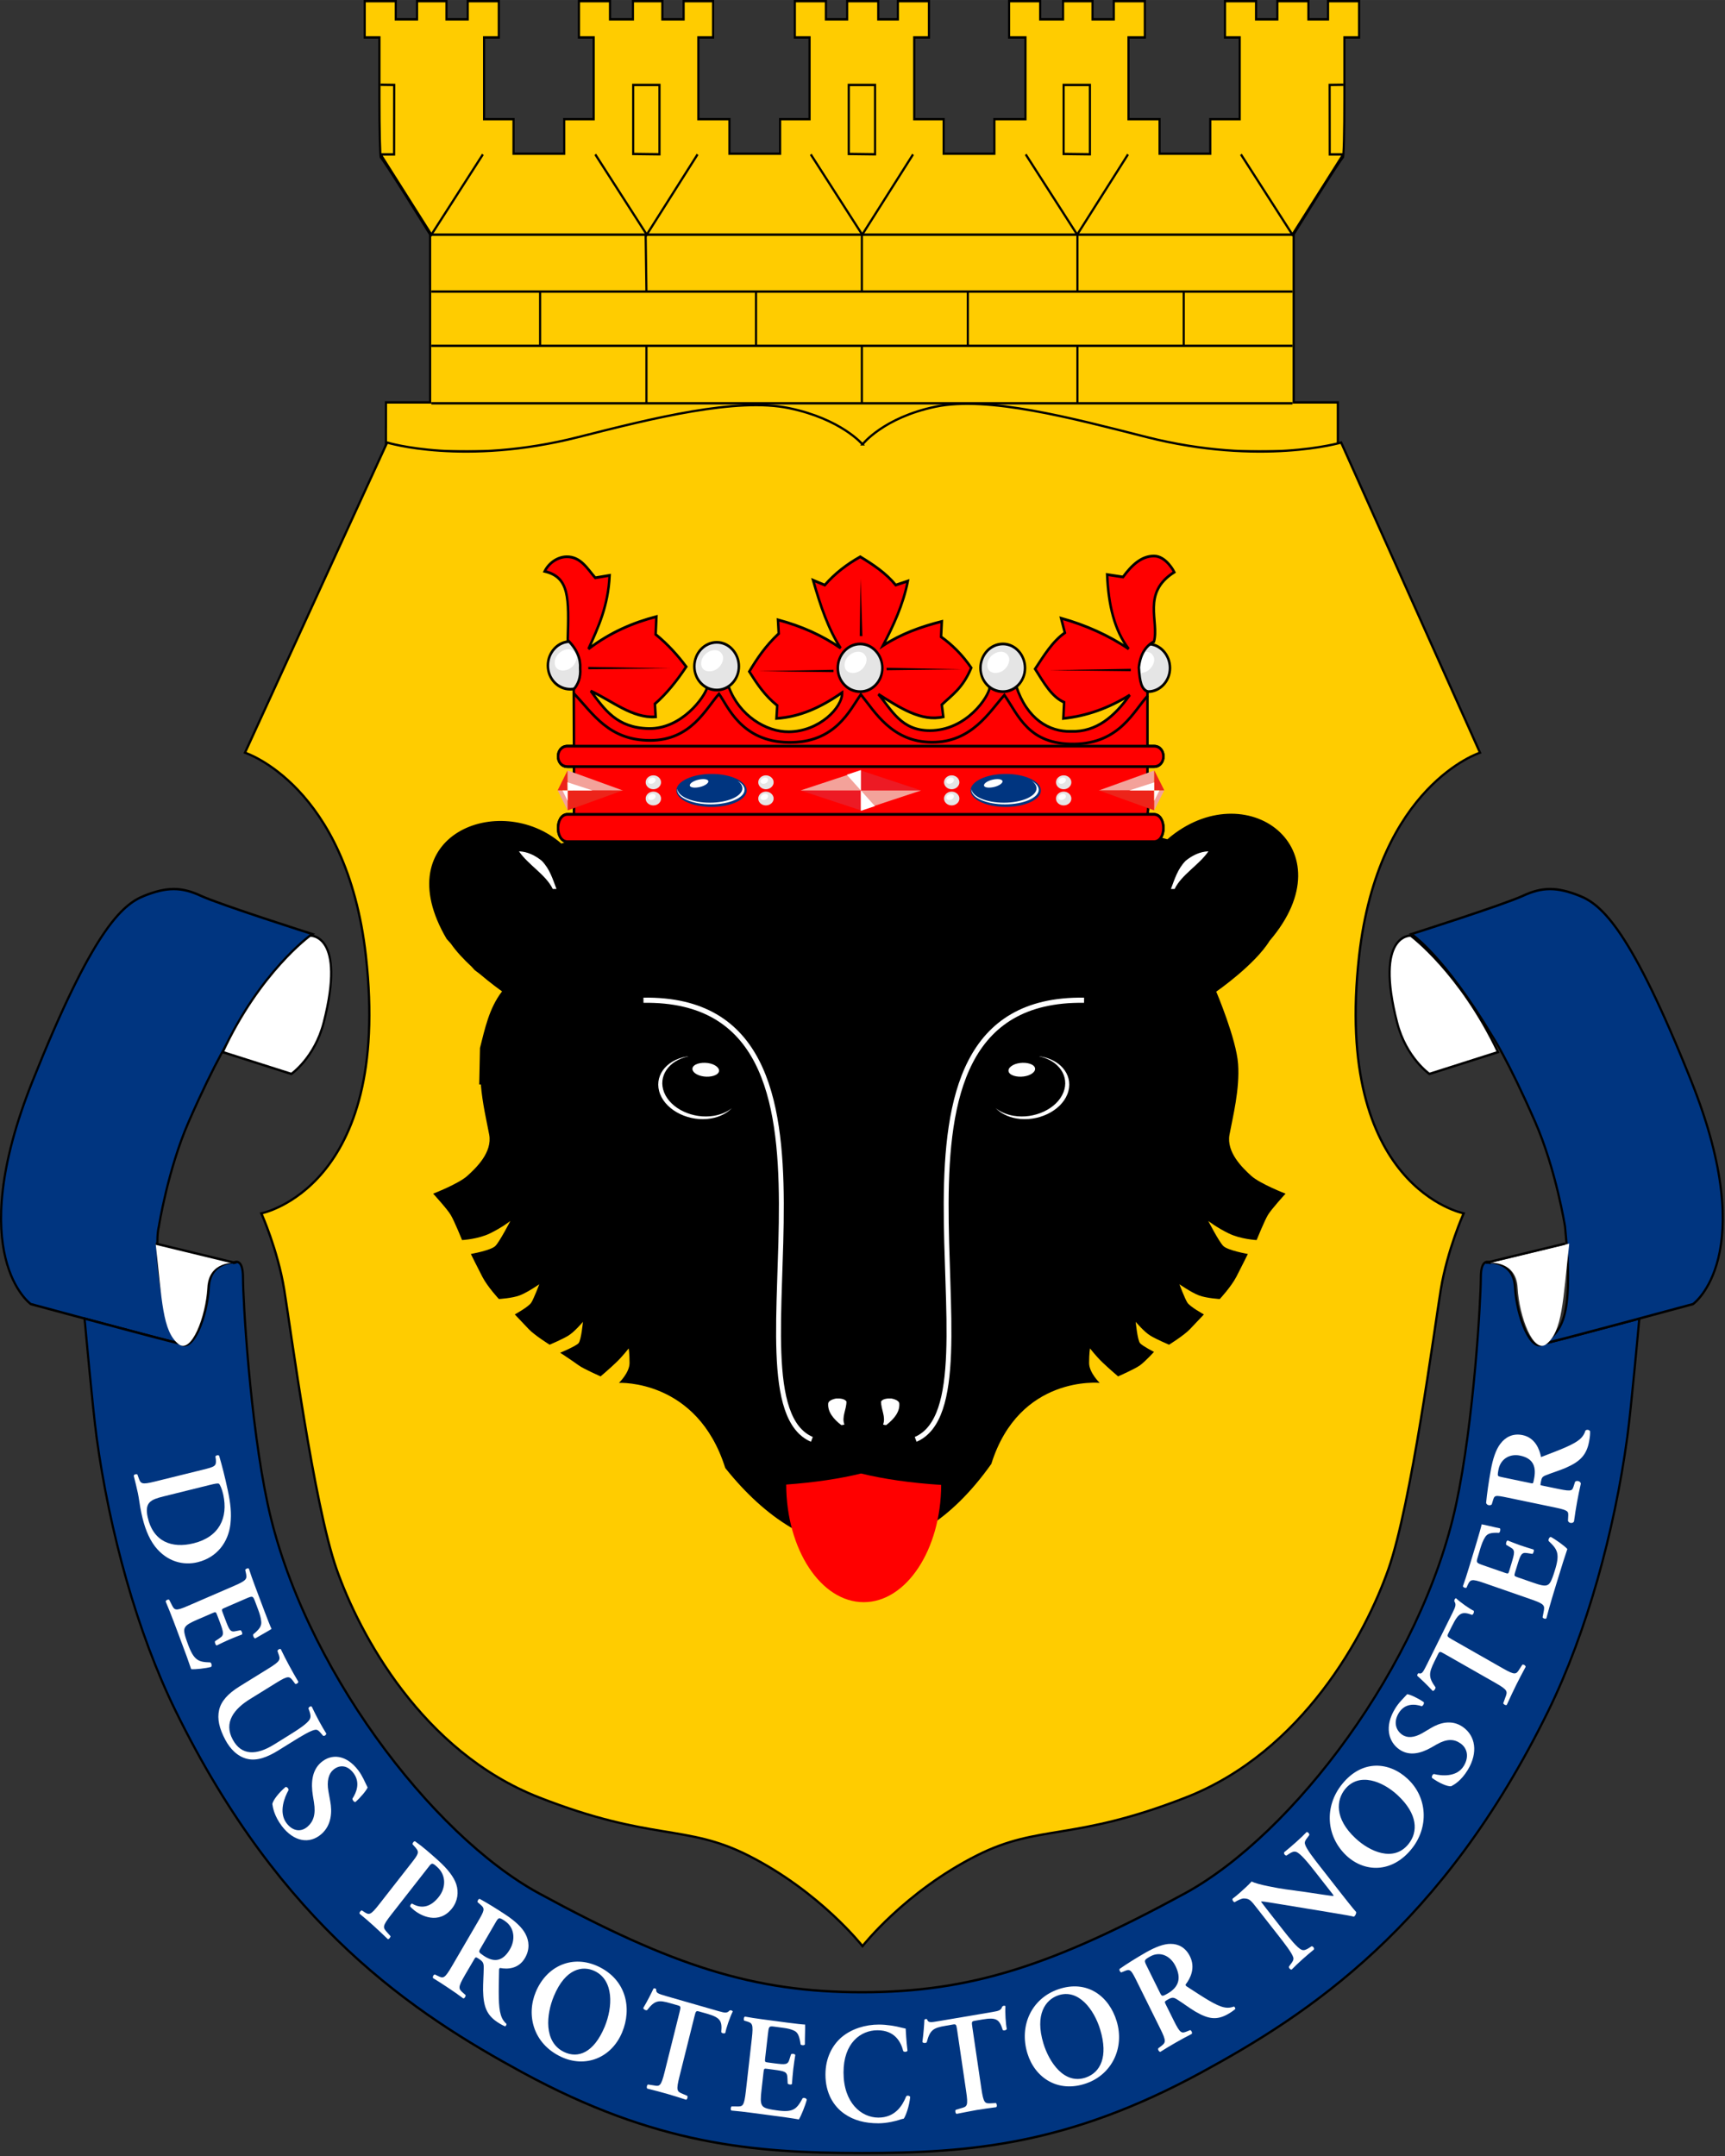 <?xml version="1.0" encoding="UTF-8" standalone="no"?>
<!-- Created with Inkscape (http://www.inkscape.org/) -->

<svg
   xmlns:dc="http://purl.org/dc/elements/1.1/"
   xmlns:cc="http://creativecommons.org/ns#"
   xmlns:rdf="http://www.w3.org/1999/02/22-rdf-syntax-ns#"
   xmlns:svg="http://www.w3.org/2000/svg"
   xmlns="http://www.w3.org/2000/svg"
   xmlns:sodipodi="http://sodipodi.sourceforge.net/DTD/sodipodi-0.dtd"
   xmlns:inkscape="http://www.inkscape.org/namespaces/inkscape"
   id="Layer_1"
   xml:space="preserve"
   height="500.029"
   width="399.971"
   version="1.0"
   viewBox="0 0 399.972 500.027"
   inkscape:version="0.48.0 r9654"
   sodipodi:docname="Porin vaakuna.svg"><rect x="0" y="0" width="399.972" height="500.027" fill="#333333" stroke="none"/><sodipodi:namedview
   pagecolor="#ffffff"
   bordercolor="#666666"
   borderopacity="1"
   objecttolerance="10"
   gridtolerance="10"
   guidetolerance="10"
   inkscape:pageopacity="0"
   inkscape:pageshadow="2"
   inkscape:window-width="1366"
   inkscape:window-height="706"
   id="namedview444"
   showgrid="false"
   inkscape:zoom="0.65147392"
   inkscape:cx="470.70938"
   inkscape:cy="205.28254"
   inkscape:window-x="-8"
   inkscape:window-y="-8"
   inkscape:window-maximized="1"
   inkscape:current-layer="g14587"
   showguides="false"
   inkscape:guide-bbox="true"
   fit-margin-top="0"
   fit-margin-left="0"
   fit-margin-right="0"
   fit-margin-bottom="0"><sodipodi:guide
     orientation="1,0"
     position="400.149,809.518"
     id="guide3936" /><sodipodi:guide
     orientation="0,1"
     position="370.055,802.666"
     id="guide3938" /><sodipodi:guide
     orientation="1,0"
     position="376.773,856.943"
     id="guide3940" /><sodipodi:guide
     orientation="1,0"
     position="423.795,840.552"
     id="guide3942" /><sodipodi:guide
     orientation="0,1"
     position="352.59,836.253"
     id="guide3944" /><sodipodi:guide
     orientation="0,1"
     position="372.876,896.442"
     id="guide3964" /><sodipodi:guide
     orientation="1,0"
     position="406.598,886.231"
     id="guide3966" /><sodipodi:guide
     orientation="0,1"
     position="371.802,925.327"
     id="guide3968" /><sodipodi:guide
     orientation="1,0"
     position="600.184,828.23"
     id="guide4082" /><sodipodi:guide
     orientation="0,1"
     position="634.004,711.95"
     id="guide4084" /><sodipodi:guide
     orientation="1,0"
     position="624.11,798.098"
     id="guide4086" /><sodipodi:guide
     orientation="0,1"
     position="611.204,732.09"
     id="guide4097" /><sodipodi:guide
     orientation="1,0"
     position="621.464,744.63"
     id="guide4099" /><sodipodi:guide
     orientation="0,1"
     position="610.541,865.407"
     id="guide4101" /><sodipodi:guide
     orientation="1,0"
     position="594.419,853.316"
     id="guide4103" /><sodipodi:guide
     orientation="1,0"
     position="200.047,783.77"
     id="guide4427" /><sodipodi:guide
     orientation="1,0"
     position="299.986,824.43"
     id="guide4429" /><sodipodi:guide
     orientation="1,0"
     position="500.245,815.69"
     id="guide4431" /><sodipodi:guide
     orientation="0,1"
     position="191.773,778.617"
     id="guide4433" /><sodipodi:guide
     orientation="0,1"
     position="192.983,755.912"
     id="guide4435" /><sodipodi:guide
     orientation="1,0"
     position="250.586,817.59"
     id="guide4437" /><sodipodi:guide
     orientation="1,0"
     position="350.906,860.53"
     id="guide4439" /></sodipodi:namedview><defs
   id="defs652">

  <style
   type="text/css"
   id="style6">
   
    .str1 {stroke:#1F1A17;stroke-width:0.216}
    .str0 {stroke:#006EC7;stroke-width:0.216}
    .fil2 {fill:#1F1A17}
    .fil1 {fill:#DEDEDD}
    .fil0 {fill:#006EC7}
   
  </style>
 
 <style
   id="style6-6"
   type="text/css">
   
    .str1 {stroke:#1F1A17;stroke-width:0.216}
    .str0 {stroke:#006EC7;stroke-width:0.216}
    .fil2 {fill:#1F1A17}
    .fil1 {fill:#DEDEDD}
    .fil0 {fill:#006EC7}
   
  </style>
  </defs>
<g
   id="g13190"
   transform="translate(-0.212,-416.997)"><g
     id="g15468"
     transform="translate(0,-17.597)"><g
       id="g15027"><g
         id="g14587"
         transform="translate(-0.036,0)"><g
           id="g4617"
           transform="matrix(0.499,0,0,0.554,0.149,196.335)"
           style="stroke:#000000;stroke-opacity:1"><path
             sodipodi:nodetypes="cccccccccc"
             style="fill:#003580;stroke:#000000;stroke-opacity:1"
             inkscape:connector-curvature="0"
             d="m 145.38,821.061 c 0,0 -14.947,8.731 -37.517,42.641 0,0.019 -7.215,9.62 -19.998,35.943 -9.693,19.999 -13.856,43.825 -13.856,43.825 -2.673,9.315 2.59,43.695 9.768,48.912 0.925,0.685 -69.262,-16.445 -69.262,-16.445 0,0 -31.615,-20.164 0.796,-93.311 27.823,-62.806 41.382,-73.83 51.909,-77.587 10.526,-3.773 17.296,-3.773 26.324,0 9.047,3.757 51.836,16.022 51.836,16.022 z"
             id="path465" /><path
             style="fill:#003580;stroke:#000000;stroke-opacity:1"
             inkscape:connector-curvature="0"
             d="m 400.71,1331.31 c 50.485,0 96.011,-3.552 157.54,-33.668 50.299,-24.623 112.31,-61.196 161.41,-151.47 17.833,-32.836 30.746,-75.106 36.702,-114.73 1.832,-12.19 5.365,-47.469 5.365,-47.469 l 0.24,-1.979 c -20.072,4.847 -44.897,10.804 -44.343,10.396 -6.012,4.478 -12.746,-11.413 -13.467,-23.549 -0.666,-11.285 -12.84,-10.415 -12.84,-10.415 l 1.573,0.333 c 0,0 -4.606,-3.053 -4.606,6.104 0,9.193 -3.219,60.271 -11.47,94.845 -16.058,67.338 -75.92,138.34 -126.18,162.959 -61.527,30.118 -99.432,41.311 -149.92,41.311 -50.484,0 -88.39,-11.193 -149.92,-41.311 -50.299,-24.621 -110.14,-95.622 -126.2,-162.959 -8.269,-34.574 -11.488,-85.651 -11.488,-94.845 0,-9.157 -4.588,-6.104 -4.588,-6.104 l 1.573,-0.333 c 0,0 -12.172,-0.87 -12.857,10.415 -0.703,12.136 -7.418,28.026 -13.449,23.549 0.555,0.407 -24.271,-5.55 -44.343,-10.396 l 0.259,1.979 c 0,0 3.533,35.278 5.346,47.469 5.976,39.626 18.851,81.896 36.721,114.73 49.097,90.276 111.07,126.85 161.37,151.47 61.529,30.116 107.09,33.668 157.58,33.668 z"
             id="path471" /><path
             style="fill:#003580;stroke:#000000;stroke-opacity:1"
             inkscape:connector-curvature="0"
             d="m 656.02,821.061 c 0,0 14.948,8.731 37.535,42.641 0,0.019 7.178,9.62 19.961,35.943 9.712,19.999 13.893,43.825 13.893,43.825 4.514,40.643 -2.608,43.695 -9.786,48.912 -0.925,0.685 69.262,-16.445 69.262,-16.445 0,0 31.615,-20.164 -0.796,-93.311 -27.822,-62.806 -41.383,-73.83 -51.908,-77.587 -10.526,-3.773 -17.315,-3.773 -26.325,0 -9.029,3.757 -51.836,16.022 -51.836,16.022 z"
             id="path479" /></g><path
           id="path481"
           d="m 327.707,651.489 c 0,0 7.464,4.84 18.743,23.638 0,0.01 3.584,5.333 9.967,19.925 4.85,11.086 6.937,24.294 6.937,24.294 2.254,22.53 -1.302,24.222 -4.887,27.114 -0.462,0.38 34.585,-9.116 34.585,-9.116 0,0 15.787,-11.178 -0.397,-51.727 -13.893,-34.816 -20.664,-40.928 -25.92,-43.01 -5.256,-2.092 -8.646,-2.092 -13.145,0 -4.509,2.083 -25.884,8.882 -25.884,8.882 z"
           stroke-miterlimit="3.864"
           style="fill:none;stroke:none"
           inkscape:connector-curvature="0" /><g
           id="g13611"
           style="stroke:#000000;stroke-width:1;stroke-miterlimit:4;stroke-opacity:1;stroke-dasharray:none"
           transform="matrix(0.499,0,0,0.554,-0.245,418.075)"><g
             id="g12008"
             transform="translate(-2.371,-77.672)"
             style="stroke:#000000;stroke-width:1;stroke-miterlimit:4;stroke-opacity:1;stroke-dasharray:none"><g
               id="g11718"
               style="fill:#ffff00;stroke:#000000;stroke-width:1;stroke-miterlimit:4;stroke-opacity:1;stroke-dasharray:none"><g
                 id="g12540-8"
                 style="fill:#ffff00;stroke:#000000;stroke-width:1.199;stroke-miterlimit:4;stroke-opacity:1;stroke-dasharray:none"
                 transform="matrix(0.555,0,0,1.254,-388.453,-149.448)"><g
                   id="g12534-3"
                   style="stroke:#000000;stroke-width:1.199;stroke-miterlimit:4;stroke-opacity:1;stroke-dasharray:none"><g
                     transform="matrix(2.923,0,0,1.025,-2085.799,-1.07)"
                     id="g12460-5"
                     style="stroke:#000000;stroke-width:0.693;stroke-miterlimit:4;stroke-opacity:1;stroke-dasharray:none" /></g></g><g
                 id="g4387"><g
                   transform="matrix(0.743,0,0,0.743,117.194,106.234)"
                   id="g4093"
                   style="fill:#ffcc00;stroke:#000000;stroke-width:1.012;stroke-miterlimit:4;stroke-opacity:1;stroke-dasharray:none" /><g
                   transform="matrix(0.743,0,0,0.743,-95.762,166.234)"
                   style="fill:#ffcc00;fill-opacity:1;stroke:#000000;stroke-width:1.346;stroke-miterlimit:4;stroke-opacity:1;stroke-dasharray:none"
                   id="g5470" /><g
                   transform="matrix(0.743,0,0,0.743,-195.762,166.234)"
                   style="fill:#ffcc00;fill-opacity:1;stroke:#000000;stroke-width:1.346;stroke-miterlimit:4;stroke-opacity:1;stroke-dasharray:none"
                   id="g5470-0" /><g
                   transform="matrix(0.743,0,0,0.743,104.239,166.234)"
                   style="fill:#ffcc00;fill-opacity:1;stroke:#000000;stroke-width:1.346;stroke-miterlimit:4;stroke-opacity:1;stroke-dasharray:none"
                   id="g5470-8" /><path
                   style="color:#000000;fill:#ffcc00;fill-opacity:1;fill-rule:nonzero;stroke:#000000;stroke-width:1;stroke-linecap:butt;stroke-linejoin:miter;stroke-miterlimit:4;stroke-opacity:1;stroke-dasharray:none;stroke-dashoffset:0;marker:none;visibility:visible;display:inline;overflow:visible;enable-background:accumulate"
                   d="m 182.701,286.187 0,-10.26 10.26,0 10.26,0 -0.006,-35.15 -0.006,-35.15 -11.087,-15.96 c -6.098,-8.778 -11.396,-16.074 -11.774,-16.213 -0.39,-0.144 -0.687,-11.07 -0.687,-25.27 l 0,-25.017 -3.42,0 -3.42,0 0,-7.6 0,-7.6 7.22,0 7.22,0 0,3.8 0,3.8 4.94,0 4.94,0 0,-3.8 0,-3.8 6.84,0 6.84,0 0,3.8 0,3.8 4.94,0 4.94,0 0,-3.8 0,-3.8 7.22,0 7.22,0 0,7.6 0,7.6 -3.42,0 -3.42,0 0,17.1 0,17.1 6.84,0 6.84,0 0,7.22 0,7.22 11.78,0 11.78,0 0,-7.22 0,-7.22 6.84,0 6.84,0 0,-17.1 0,-17.1 -3.42,0 -3.42,0 0,-7.6 0,-7.6 7.22,0 7.22,0 0,3.8 0,3.8 5.32,0 5.32,0 0,-3.8 0,-3.8 6.84,0 6.84,0 0,3.8 0,3.8 4.94,0 4.94,0 0,-3.8 0,-3.8 6.84,0 6.84,0 0,7.6 0,7.6 -3.42,0 -3.42,0 0,17.1 0,17.1 7.22,0 7.22,0 0,7.22 0,7.22 11.78,0 11.78,0 0,-7.22 0,-7.22 6.84,0 6.84,0 0,-17.1 0,-17.1 -3.42,0 -3.42,0 0,-7.6 0,-7.6 7.22,0 7.22,0 0,3.8 0,3.8 4.94,0 4.94,0 0,-3.8 0,-3.8 7.22,0 7.22,0 0,3.8 0,3.8 4.56,0 4.56,0 0,-3.8 0,-3.8 7.22,0 7.22,0 0,7.6 0,7.6 -3.42,0 -3.42,0 0,17.1 0,17.1 6.84,0 6.84,0 0,7.22 0,7.22 11.78,0 11.78,0 0,-7.22 0,-7.22 7.22,0 7.22,0 0,-17.1 0,-17.1 -3.8,0 -3.8,0 0,-7.6 0,-7.6 7.22,0 7.22,0 0,3.8 0,3.8 5.32,0 5.32,0 0,-3.8 0,-3.8 6.84,0 6.84,0 0,3.8 0,3.8 4.94,0 4.94,0 0,-3.8 0,-3.8 7.22,0 7.22,0 0,7.6 0,7.6 -3.8,0 -3.8,0 0,17.1 0,17.1 7.22,0 7.22,0 0,7.22 0,7.22 11.78,0 11.78,0 0,-7.22 0,-7.22 6.84,0 6.84,0 0,-17.1 0,-17.1 -3.42,0 -3.42,0 0,-7.6 0,-7.6 7.22,0 7.22,0 0,3.8 0,3.8 4.94,0 4.94,0 0,-3.8 0,-3.8 7.22,0 7.22,0 0,3.8 0,3.8 4.56,0 4.56,0 0,-3.8 0,-3.8 7.22,0 7.22,0 0,7.6 0,7.6 -3.42,0 -3.42,0 0,25.017 c 0,15.165 -0.285,25.116 -0.724,25.27 -0.398,0.139 -5.699,7.414 -11.78,16.167 l -11.056,15.914 0,35.196 0,35.196 10.26,0 10.26,0 0,10.26 0,10.26 -221.159,0 -221.159,0 0,-10.26 z"
                   id="path4579"
                   inkscape:connector-curvature="0" /></g><g
                 style="fill:#ffcc00;stroke:#000000;stroke-width:1.346;stroke-miterlimit:4;stroke-opacity:1;stroke-dasharray:none"
                 id="g4762"
                 transform="matrix(0.743,0,0,0.743,117.351,106.234)"><path
                   id="path9094"
                   style="fill:none;stroke:#000000;stroke-width:1.346;stroke-linecap:butt;stroke-linejoin:miter;stroke-miterlimit:4;stroke-opacity:1;stroke-dasharray:none"
                   d="m 520.392,133.881 0,32.063 m -134.814,-32.063 0,32.368 m 201.303,-0.305 0,30.56 m -135.024,-30.56 0,30.56 m 68.535,0 0,32.368 m -134.814,-32.063 0,32.063 m -66.188,-62.928 0,30.56 m -68.535,0 0,32.368 m -66.489,-62.928 0,30.56 m 65.988,-62.623 0.501,32.063 m -134.513,62.928 538.562,0 m -538.562,-32.368 538.562,0 m -538.562,-30.56 538.562,0 m -538.562,-32.063 538.562,0"
                   inkscape:connector-curvature="0"
                   sodipodi:nodetypes="cccccccccccccccccccccccccccc" /></g><g
                 id="g4414"
                 transform="translate(-3.6423051e-6,0)"><g
                   transform="matrix(0.743,0,0,0.743,117.181,166.234)"
                   id="g4341"
                   style="fill:#ffcc00;stroke:#000000;stroke-width:1.012;stroke-miterlimit:4;stroke-opacity:1;stroke-dasharray:none" /><g
                   transform="matrix(0.743,0,0,0.743,17.181,166.234)"
                   id="g4335"
                   style="fill:#ffcc00;stroke:#000000;stroke-width:1.012;stroke-miterlimit:4;stroke-opacity:1;stroke-dasharray:none" /><g
                   id="g4356" /><g
                   transform="matrix(0.743,0,0,0.743,317.182,166.234)"
                   id="g4329"
                   style="fill:#ffcc00;stroke:#000000;stroke-width:1.012;stroke-miterlimit:4;stroke-opacity:1;stroke-dasharray:none" /><g
                   transform="matrix(-0.743,0,0,0.743,490.539,166.234)"
                   id="g4323"
                   style="fill:#ffcc00;stroke:#000000;stroke-width:1.012;stroke-miterlimit:4;stroke-opacity:1;stroke-dasharray:none"><path
                     id="path6383-2-9"
                     style="fill:none;stroke:#000000;stroke-width:1.346;stroke-linecap:butt;stroke-linejoin:miter;stroke-miterlimit:4;stroke-opacity:1;stroke-dasharray:none"
                     d="m 417.76,7.918 -8.527,0 -0.061,-39.132 8.588,-0.108 M 353.704,7.918 385.892,53.125 417.662,7.918 m -602.093,0 8.527,0 0.061,-39.132 -8.588,-0.108 m 64.056,39.239 -32.187,45.207 -31.771,-45.207 m 174.845,-0.254 0,-38.878 -16.436,0 0,39.063 z M 14.219,7.918 -17.968,53.125 -49.739,7.918 m 309.439,-0.254 0,-38.878 -16.436,0 0,39.063 z M 283.408,7.918 251.22,53.125 219.45,7.918 m -94.567,-0.254 0,-38.878 -16.436,0 0,39.063 z M 148.644,7.918 116.456,53.125 84.686,7.918"
                     inkscape:connector-curvature="0" /></g></g></g></g></g><path
           id="path11"
           d="m 200.235,537.637 c 0,0 4.84,-6.214 16.951,-8.737 12.119,-2.533 31.583,2.635 48.958,7.056 26.511,6.716 45.078,1.261 45.078,1.261 l 32.193,71.921 c 0,0 -23.574,7.559 -28.027,47.102 -6.068,53.839 24.239,59.725 24.239,59.725 0,0 -3.777,8.419 -5.302,17.67 -1.514,9.25 -6.817,49.624 -12.119,64.77 -5.311,15.137 -19.851,42.384 -46.972,52.998 -26.225,10.255 -33.929,6.112 -48.478,13.455 -16.673,8.409 -26.52,21.033 -26.52,21.033 0,0 -9.856,-12.624 -26.511,-21.033 -14.558,-7.342 -22.262,-3.199 -48.487,-13.455 -27.112,-10.614 -41.67,-37.861 -46.972,-52.998 -5.293,-15.146 -10.604,-55.518 -12.119,-64.77 -1.515,-9.251 -5.302,-17.67 -5.302,-17.67 0,0 30.308,-5.886 24.239,-59.725 -4.453,-39.543 -28.026,-47.102 -28.026,-47.102 l 32.95,-71.921 c 0,0 17.81,5.455 44.321,-1.261 17.384,-4.42 36.746,-9.24 48.866,-6.717 12.129,2.523 17.043,8.398 17.043,8.398 z"
           style="fill:#ffcc00;stroke:#000000;stroke-width:0.526;stroke-opacity:1"
           inkscape:connector-curvature="0" /><g
           id="g4574"
           transform="matrix(0.499,0,0,0.554,-0.207,418.075)"><path
             style="fill:#d6d6d6"
             inkscape:connector-curvature="0"
             d="m 104.41,470.21 31.893,9.14 c 0,0 10.803,-6.789 15.003,-21.459 10.6,-37.258 -6.29,-36.444 -6.29,-36.444 0,0 -23.402,15.281 -40.606,48.763 z"
             id="path455" /><path
             inkscape:connector-curvature="0"
             style="fill:#ffffff;stroke:#000000;stroke-width:1;stroke-miterlimit:3.864;stroke-dasharray:none"
             stroke-miterlimit="3.864"
             d="m 104.41,470.21 31.893,9.14 c 0,0 10.803,-6.789 15.003,-21.459 10.6,-37.258 -6.29,-36.444 -6.29,-36.444 0,0 -23.402,15.281 -40.606,48.763 z"
             id="path457" /><path
             id="path451-3"
             d="m 730.089,550.37 -36.851,8.048 c 0,0 12.172,-0.87 12.857,10.415 0.703,12.136 7.418,28.026 13.449,23.549 7.382,-5.476 7.548,-17.741 10.545,-42.012 z"
             inkscape:connector-curvature="0"
             style="fill:#ffffff" /><path
             sodipodi:nodetypes="cc"
             inkscape:connector-curvature="0"
             style="fill:none;stroke:#000000;stroke-width:1;stroke-miterlimit:3.864;stroke-dasharray:none"
             stroke-miterlimit="3.864"
             d="m 728.18,550.37 -36.87,8.048"
             id="path463" /><path
             id="path451"
             d="m 73.236,550.37 36.851,8.048 c 0,0 -12.172,-0.87 -12.857,10.415 -0.703,12.136 -7.418,28.026 -13.449,23.549 -7.382,-5.476 -7.548,-17.741 -10.545,-42.012 z"
             inkscape:connector-curvature="0"
             style="fill:#ffffff" /><path
             style="fill:#d6d6d6"
             inkscape:connector-curvature="0"
             d="m 696.99,470.21 -31.874,9.14 c 0,0 -10.822,-6.789 -15.003,-21.459 -10.619,-37.258 6.29,-36.444 6.29,-36.444 0,0 22.939,15.281 40.587,48.763 z"
             id="path475" /><path
             inkscape:connector-curvature="0"
             style="fill:#ffffff;stroke:#000000;stroke-width:1;stroke-miterlimit:3.864;stroke-dasharray:none"
             stroke-miterlimit="3.864"
             d="m 696.99,470.21 -31.874,9.14 c 0,0 -10.822,-6.789 -15.003,-21.459 -10.619,-37.258 6.29,-36.444 6.29,-36.444 0,0 22.939,15.281 40.587,48.763 z"
             id="path477" /><path
             id="path453"
             d="m 73.236,550.37 36.851,8.048"
             stroke-miterlimit="3.864"
             style="fill:none;stroke:#000000;stroke-width:1;stroke-miterlimit:3.864;stroke-dasharray:none"
             inkscape:connector-curvature="0"
             sodipodi:nodetypes="cc" /></g><path
           id="path13"
           d="m 200.216,537.637 c 0,0 4.84,-6.214 16.951,-8.737 12.119,-2.533 31.583,2.635 48.958,7.056 26.511,6.716 45.078,1.261 45.078,1.261 l 32.193,71.921 c 0,0 -23.574,7.559 -28.027,47.102 -6.068,53.839 24.239,59.725 24.239,59.725 0,0 -3.778,8.419 -5.302,17.67 -1.514,9.25 -6.817,49.624 -12.119,64.77 -5.311,15.137 -19.851,42.384 -46.972,52.998 -26.225,10.255 -33.929,6.112 -48.478,13.455 -16.673,8.409 -26.52,21.033 -26.52,21.033 0,0 -9.856,-12.624 -26.511,-21.033 -14.558,-7.342 -22.262,-3.199 -48.487,-13.455 -27.112,-10.614 -41.67,-37.861 -46.972,-52.998 -5.293,-15.146 -10.604,-55.518 -12.119,-64.77 -1.515,-9.251 -5.302,-17.67 -5.302,-17.67 0,0 30.308,-5.886 24.239,-59.725 -4.453,-39.543 -28.026,-47.102 -28.026,-47.102 l 32.95,-71.921 c 0,0 17.81,5.455 44.321,-1.261 17.385,-4.42 36.746,-9.24 48.866,-6.717 12.129,2.523 17.043,8.398 17.043,8.398 z"
           style="fill:none;stroke:none"
           inkscape:connector-curvature="0" /><path
           id="path471-4"
           d="m 200.221,934.345 c 25.209,0 47.942,-1.969 78.666,-18.664 25.116,-13.65 56.081,-33.924 80.598,-83.967 8.905,-18.203 15.353,-41.635 18.327,-63.6 0.915,-6.758 2.679,-26.314 2.679,-26.314 l 0.12,-1.097 c -10.023,2.687 -22.419,5.989 -22.142,5.763 -3.002,2.482 -6.365,-6.327 -6.725,-13.054 -0.333,-6.256 -6.412,-5.774 -6.412,-5.774 l 0.785,0.185 c 0,0 -2.3,-1.692 -2.3,3.384 0,5.096 -1.607,33.411 -5.727,52.577 -8.018,37.329 -37.91,76.688 -63.007,90.337 -30.723,16.696 -49.65,22.901 -74.861,22.901 -25.209,0 -44.137,-6.205 -74.861,-22.901 -25.116,-13.649 -54.997,-53.008 -63.017,-90.337 -4.129,-19.166 -5.736,-47.48 -5.736,-52.577 0,-5.076 -2.291,-3.384 -2.291,-3.384 l 0.785,-0.185 c 0,0 -6.078,-0.482 -6.42,5.774 -0.351,6.728 -3.704,15.536 -6.716,13.054 0.277,0.226 -12.119,-3.077 -22.142,-5.763 l 0.129,1.097 c 0,0 1.764,19.556 2.669,26.314 2.984,21.967 9.413,45.399 18.336,63.6 24.516,50.044 55.462,70.319 80.578,83.967 30.724,16.695 53.474,18.664 78.686,18.664 z"
           stroke-miterlimit="3.864"
           style="fill:none;stroke:none"
           inkscape:connector-curvature="0" /><g
           id="g4596"
           transform="matrix(0.499,0,0,0.554,-0.777,418.075)"><path
             style="fill:#ffffff;fill-rule:evenodd"
             inkscape:connector-curvature="0"
             d="m 99.265,651.45 c 2.83,-0.63 4.107,-0.852 4.569,-0.537 0.444,0.352 1.369,2.091 1.961,4.533 2.331,9.712 -1.85,17.703 -13.782,20.368 -10.175,2.274 -18.869,-0.704 -21.367,-11.045 -1.461,-6.179 1.573,-7.271 7.418,-8.584 l 21.201,-4.735 m -25.16,-1.499 c -6.382,1.425 -6.697,0.944 -7.714,-1.701 l -0.5,-1.259 c -0.5,-0.295 -1.591,0 -1.702,0.519 0.721,2.534 1.406,5.124 1.942,7.344 0.518,2.146 0.813,4.978 1.665,8.528 1.258,5.291 3.182,10.139 6.327,13.801 5.531,6.363 13.171,8.028 19.832,6.53 8.972,-1.998 14.188,-8.381 15.169,-15.946 0.555,-4.588 0.074,-8.658 -1.24,-14.188 -1.351,-5.717 -2.664,-10.304 -4.014,-14.43 -0.426,-0.389 -1.499,-0.167 -1.721,0.333 l 0.204,1.239 c 0.277,2.812 -0.444,3.034 -6.216,4.329 l -22.032,4.901 z"
             id="path483" /><path
             style="fill:#ffffff"
             inkscape:connector-curvature="0"
             d="m 89.571,701.93 c -6.068,2.387 -6.457,1.942 -7.807,-0.555 l -1.11,-1.943 c -0.555,-0.24 -1.554,0.223 -1.61,0.759 1.166,2.442 2.627,5.791 3.663,8.232 l 2.627,6.309 c 2.72,6.475 4.644,11.266 5.55,13.764 1.869,0.166 6.752,-0.314 9.287,-0.944 0.426,-0.536 0.204,-1.554 -0.407,-1.886 -5.458,-0.13 -7.604,-0.704 -10.452,-7.788 -1.924,-4.645 -1.869,-5.772 -1.351,-6.734 0.629,-1.221 2.646,-2.127 5.568,-3.293 l 7.289,-2.831 c 1.406,-0.555 1.573,-0.536 2.09,0.74 l 1.129,2.646 c 1.998,4.828 2.294,5.827 0.037,7.122 l -2.127,1.295 c -0.167,0.592 0.258,1.629 0.795,1.758 1.813,-0.777 3.774,-1.665 5.957,-2.516 2.108,-0.832 4.218,-1.518 5.791,-2.072 0.333,-0.444 -0.093,-1.518 -0.685,-1.794 l -2.108,0.369 c -2.627,0.573 -3.071,-0.333 -5.087,-5.161 l -1.11,-2.646 c -0.536,-1.276 -0.5,-1.369 0.98,-1.942 l 9.694,-3.792 c 3.256,-1.258 3.367,-1.295 4.384,1.072 l 1.535,3.7 c 0.611,1.499 1.203,3.2 1.333,4.625 0.295,1.979 -0.796,3.349 -3.737,5.531 -0.167,0.592 0.407,1.646 0.961,1.684 2.332,-1.276 6.697,-3.386 7.585,-3.995 -0.407,-0.685 -1.813,-3.867 -3.293,-7.4 l -4.421,-10.581 c -1.018,-2.442 -2.054,-5.069 -2.813,-7.215 -0.407,-0.352 -1.48,0 -1.702,0.536 l 0.241,0.943 c 0.684,2.756 0.721,3.311 -5.347,5.68 l -21.329,8.323"
             id="path485" /><path
             style="fill:#ffffff"
             inkscape:connector-curvature="0"
             d="m 113.27,735.77 c -5.401,3.034 -8.491,6.216 -9.397,9.806 -0.962,3.699 0.037,7.714 2.922,12.578 2.127,3.571 5.476,6.882 10.082,7.881 4.606,1.019 9.527,-0.759 14.393,-3.459 l 6.383,-3.57 c 4.236,-2.367 8.935,-4.976 10.97,-5.143 1.091,-0.111 1.85,0.703 2.645,1.554 l 0.943,0.98 c 0.648,0.203 1.425,-0.389 1.462,-0.943 -1.276,-1.85 -2.164,-3.22 -3.459,-5.383 -1.202,-2.035 -2.331,-4.015 -3.256,-5.828 -0.462,-0.444 -1.48,0.056 -1.572,0.722 l 0.462,1.128 c 0.555,1.425 0.685,2.443 0.148,3.35 -0.98,1.812 -5.938,4.643 -9.953,6.882 l -6.678,3.736 c -8.14,4.532 -15.114,4.699 -19.166,-2.09 -4.31,-7.179 0.61,-12.82 8.011,-16.946 l 12.246,-6.826 c 5.661,-3.163 6.124,-2.793 7.937,-0.574 l 0.851,1.037 c 0.573,0.166 1.461,-0.389 1.424,-0.926 -1.461,-2.22 -2.923,-4.495 -4.292,-6.826 -1.369,-2.275 -2.719,-4.643 -3.83,-6.771 -0.462,-0.295 -1.406,0.148 -1.554,0.722 l 0.352,0.98 c 1.091,2.627 1.202,3.182 -4.477,6.346 l -13.597,7.583"
             id="path487" /><path
             style="fill:#ffffff"
             inkscape:connector-curvature="0"
             d="m 132.97,794.12 c 5.661,6.715 12.931,7.695 18.407,3.422 4.847,-3.793 5.013,-9.453 4.125,-13.745 l -0.833,-4.125 c -0.869,-4.385 0.148,-7.419 2.165,-8.99 2.552,-2.018 6.326,-2.424 9.453,1.295 3.312,3.958 1.425,8.083 -0.48,10.729 0.018,0.684 0.777,1.479 1.405,1.387 2.257,-1.775 5.032,-4.718 5.661,-6.067 -1.406,-2.516 -2.312,-4.735 -4.31,-7.141 -5.698,-6.771 -12.598,-7.067 -17.353,-3.33 -4.329,3.385 -4.68,8.731 -3.792,13.8 l 0.518,2.887 c 0.907,5.068 -0.259,8.047 -2.997,10.193 -2.923,2.294 -6.808,2.034 -9.768,-1.499 -3.829,-4.569 -0.777,-11.081 0.962,-13.818 0.037,-0.647 -0.666,-1.388 -1.388,-1.296 -3.016,2.276 -5.827,5.477 -6.142,7.104 0.205,1.368 0.797,4.902 4.367,9.194"
             id="path489" /><path
             style="fill:#ffffff"
             inkscape:connector-curvature="0"
             d="m 615.6,811.28 c -3.126,-3.588 -6.585,-7.584 -7.159,-9.545 -0.314,-0.999 0.333,-1.831 1.11,-2.7 l 0.888,-1.092 c 0.093,-0.629 -0.647,-1.332 -1.24,-1.259 -1.609,1.48 -2.812,2.517 -4.847,4.162 -1.85,1.499 -3.645,2.867 -5.568,4.273 -0.351,0.519 0.352,1.425 1.054,1.406 l 1.203,-0.74 c 1.351,-0.776 2.331,-1.128 3.367,-0.776 2.035,0.666 5.753,4.847 8.732,8.27 l 7.75,8.916 c 0.63,0.74 0.833,0.98 0.815,1.239 -0.704,0.093 -9.324,-1.184 -13.154,-1.665 l -9.009,-1.109 c -3.164,-0.388 -13.338,-1.979 -15.873,-3.293 -1.054,0.999 -2.146,1.998 -3.145,2.794 -1.185,0.961 -3.737,3.126 -5.698,4.384 -0.352,0.518 0.388,1.479 0.943,1.479 l 0.832,-0.425 c 0.814,-0.406 2.442,-1.129 3.33,-1.129 2.756,0.019 3.348,0.796 6.438,4.366 l 9.416,10.822 c 3.145,3.626 6.604,7.603 7.215,9.508 0.296,1.019 -0.388,1.888 -1.165,2.757 l -0.852,1.072 c -0.111,0.63 0.666,1.333 1.258,1.259 1.572,-1.442 2.831,-2.516 4.792,-4.126 1.813,-1.461 3.7,-2.922 5.531,-4.255 0.333,-0.517 -0.352,-1.405 -1.054,-1.387 l -1.166,0.685 c -1.332,0.776 -2.386,1.166 -3.404,0.813 -2.017,-0.685 -5.698,-4.884 -8.695,-8.306 l -7.751,-8.917 c -2.109,-2.423 -2.535,-2.941 -2.387,-3.053 1.388,0.038 4.422,0.537 10.397,1.406 l 21.7,3.219 c 6.66,0.98 9.397,1.424 10.988,1.776 0.593,-0.426 1.091,-1.147 1.036,-1.942 -1.036,-0.944 -5.938,-6.567 -7.122,-7.937 L 615.6,811.28"
             id="path509" /><path
             style="fill:#ffffff;fill-rule:evenodd"
             inkscape:connector-curvature="0"
             d="m 627.07,778.72 c 6.456,-7.177 17.37,-3.385 24.419,2.534 9.379,7.863 9.62,15.355 4.994,20.498 -6.937,7.696 -18.092,2.997 -24.53,-2.424 -9.952,-8.325 -8.934,-16.113 -4.883,-20.608 m -1.332,-2.164 c -8.528,9.453 -7.475,22.052 2.034,30.062 8.325,6.955 21.016,7.344 30.173,-2.849 8.177,-9.102 7.418,-21.607 -1.795,-29.34 -8.471,-7.141 -21.033,-8.288 -30.412,2.127 z"
             id="path511" /><path
             style="fill:#ffffff"
             inkscape:connector-curvature="0"
             d="m 684.08,770.66 c 4.884,-7.271 3.607,-14.264 -2.313,-17.982 -5.235,-3.273 -10.878,-1.683 -14.817,0.463 l -3.812,2.035 c -4.033,2.164 -7.326,2.164 -9.509,0.776 -2.756,-1.701 -4.328,-5.05 -1.646,-9.063 2.867,-4.237 7.529,-3.83 10.729,-2.887 0.647,-0.222 1.203,-1.146 0.907,-1.701 -2.424,-1.536 -6.197,-3.183 -7.696,-3.331 -2.072,2.054 -3.959,3.553 -5.697,6.18 -4.921,7.307 -3.071,13.744 2.071,16.964 4.662,2.922 10.046,1.608 14.744,-0.778 l 2.683,-1.387 c 4.717,-2.387 8.029,-2.238 10.951,-0.389 3.164,1.979 4.126,5.625 1.554,9.435 -3.293,4.921 -10.655,4.144 -13.911,3.386 -0.628,0.167 -1.146,1.055 -0.832,1.664 3.182,2.092 7.196,3.683 8.88,3.46 1.314,-0.612 4.624,-2.239 7.714,-6.845"
             id="path513" /><path
             style="fill:#ffffff"
             inkscape:connector-curvature="0"
             d="m 696.96,734.27 c 5.79,2.979 5.679,3.515 4.55,6.123 l -0.942,2.35 c 0.073,0.499 1.184,1.018 1.628,0.721 1.757,-3.44 3.052,-5.938 4.328,-8.269 1.295,-2.33 2.627,-4.662 4.44,-7.658 0.018,-0.537 -0.926,-1.092 -1.518,-0.926 l -1.276,1.776 c -1.628,2.35 -2.053,2.738 -7.844,-0.241 l -23.587,-12.098 c -2.294,-1.185 -2.367,-1.295 -1.628,-2.683 l 1.666,-2.979 c 3.107,-5.66 4.698,-6.123 9.323,-4.606 0.647,-0.295 1.035,-1.258 0.739,-1.72 -1.831,-0.74 -6.289,-3.589 -8.232,-5.254 -0.24,0.019 -0.48,0.222 -0.647,0.536 -0.129,0.222 -0.129,0.481 -0.129,0.758 0.907,1.259 0.629,2.128 -0.795,4.737 l -11.84,21.514 c -1.979,3.571 -2.423,4.292 -3.94,3.848 -0.222,0.019 -0.389,0.204 -0.519,0.407 -0.129,0.277 -0.185,0.519 -0.092,0.703 1.702,1.351 4.662,3.885 7.122,6.29 0.647,0.055 1.424,-0.944 1.313,-1.499 -3.366,-4.217 -3.164,-5.938 -0.518,-10.784 l 1.628,-2.96 c 0.758,-1.388 0.888,-1.388 3.182,-0.186 l 23.588,12.1"
             id="path515" /><path
             style="fill:#ffffff"
             inkscape:connector-curvature="0"
             d="m 713.68,699.33 c 6.232,1.961 6.232,2.534 5.623,5.291 l -0.462,2.164 c 0.276,0.536 1.35,0.814 1.757,0.443 0.74,-2.607 1.831,-6.085 2.664,-8.583 l 2.183,-6.475 c 2.238,-6.642 3.94,-11.506 4.902,-13.967 -1.313,-1.313 -5.383,-3.959 -7.732,-5.069 -0.685,0.167 -1.203,1.073 -0.963,1.721 4.089,3.479 5.385,5.235 2.85,12.413 -1.609,4.773 -2.405,5.605 -3.459,6.03 -1.277,0.537 -3.441,-0.018 -6.456,-0.962 l -7.456,-2.33 c -1.462,-0.481 -1.554,-0.556 -1.128,-1.887 l 0.925,-2.701 c 1.665,-4.939 2.09,-5.883 4.717,-5.513 l 2.479,0.351 c 0.48,-0.351 0.87,-1.424 0.537,-1.831 -1.906,-0.555 -3.997,-1.072 -6.217,-1.776 -2.183,-0.684 -4.255,-1.461 -5.827,-2.016 -0.574,0.147 -0.925,1.221 -0.685,1.813 l 1.888,1.019 c 2.386,1.183 2.108,2.183 0.443,7.122 l -0.907,2.718 c -0.425,1.313 -0.517,1.333 -2.052,0.852 l -9.935,-3.107 c -3.33,-1.055 -3.479,-1.092 -2.627,-3.533 l 1.257,-3.811 c 0.537,-1.536 1.223,-3.2 2.072,-4.366 1.073,-1.665 2.831,-2.054 6.549,-1.905 0.519,-0.333 0.777,-1.517 0.39,-1.888 -2.665,-0.462 -7.419,-1.572 -8.492,-1.665 -0.129,0.777 -1.185,4.107 -2.387,7.733 l -3.662,10.841 c -0.833,2.497 -1.795,5.161 -2.646,7.288 0.093,0.519 1.128,0.907 1.684,0.629 l 0.407,-0.869 c 1.313,-2.534 1.664,-2.997 7.881,-1.035 l 21.885,6.861"
             id="path517" /><path
             style="fill:#ffffff;fill-rule:evenodd;stroke:#ffffff"
             inkscape:connector-curvature="0"
             d="m 700.19,648.68 c -2.793,-0.519 -2.979,-0.611 -2.367,-3.664 1.035,-5.104 5.809,-7.307 10.637,-6.4 5.753,1.073 8.14,4.273 6.975,10.008 -0.555,2.813 -0.686,2.794 -2.627,2.424 L 700.19,648.68 m 24.716,11.692 c 6.456,1.221 6.512,1.794 6.309,4.606 l -0.074,1.332 c 0.332,0.609 1.461,0.629 1.813,0.203 0.406,-2.72 0.87,-5.364 1.387,-7.937 0.519,-2.589 1.11,-5.216 1.758,-7.77 -0.166,-0.499 -1.239,-0.777 -1.739,-0.444 l -0.443,1.24 c -0.906,2.7 -1.203,3.182 -7.64,1.979 l -7.77,-1.444 c -1.259,-0.24 -1.313,-0.332 -0.963,-2.09 0.407,-1.924 0.759,-2.534 2.793,-3.237 2.646,-0.962 6.327,-1.961 9.176,-3.089 6.364,-2.516 9.342,-5.106 10.472,-10.729 0.425,-2.054 0.462,-3.201 0.425,-3.94 -0.259,-0.241 -0.943,-0.37 -1.239,-0.13 -0.204,0.703 -0.925,2.331 -2.683,3.7 -2.941,2.312 -8.676,4.291 -17.814,7.437 -0.407,0.167 -0.925,0.186 -1.036,-0.204 -0.647,-3.107 -2.59,-7.788 -8.177,-8.842 -4.366,-0.814 -7.659,0.813 -9.896,3.515 -1.961,2.275 -3.386,6.16 -4.292,10.729 -0.962,4.81 -1.776,9.841 -2.165,13.579 0.204,0.535 1.185,0.721 1.684,0.388 l 0.5,-1.479 c 0.85,-2.701 1.59,-2.627 7.399,-1.535 l 22.215,4.162 z"
             id="path519" /><path
             id="path491"
             d="m 178.31,826.84 c -4.2,4.847 -4.754,4.644 -7.251,3.145 l -0.852,-0.499 c -0.61,0.055 -1.276,0.906 -1.054,1.387 1.979,1.444 4.144,3.127 6.215,4.811 2.091,1.702 4.181,3.478 6.9,5.826 0.5,0.093 1.24,-0.702 1.24,-1.257 l -1.591,-1.61 c -2.017,-2.016 -2.313,-2.496 1.887,-7.344 l 17.352,-19.979 c 1.554,-1.813 1.721,-1.906 4.089,0.019 4.292,3.496 3.958,8.75 0.74,12.431 -3.274,3.756 -7.437,5.514 -12.468,2.85 -0.481,0.073 -0.943,0.703 -0.87,1.239 0.351,0.369 0.74,0.666 1.165,1.018 3.719,3.052 12.265,6.678 18.315,-0.277 2.608,-3.016 3.163,-6.716 1.924,-10.12 -1.092,-2.922 -3.811,-6.196 -8.307,-9.859 -4.31,-3.479 -7.177,-5.734 -10.822,-8.065 -0.536,-0.112 -1.221,0.646 -1.165,1.239 l 1.498,1.517 c 1.758,1.905 1.203,2.627 -2.423,6.79 l -14.522,16.738"
             style="fill:#ffffff;stroke:none"
             inkscape:connector-curvature="0" /><path
             id="path493"
             d="m 232.24,834.68 c 1.499,-2.331 1.646,-2.441 4.384,-0.796 4.569,2.757 4.977,7.863 2.386,11.858 -3.107,4.81 -7.048,5.827 -12.191,2.72 -2.516,-1.518 -2.442,-1.61 -1.388,-3.238 l 6.809,-10.544 m -20.164,18.11 c -3.478,5.364 -4.033,5.235 -6.715,4.051 l -1.24,-0.535 c -0.703,0.073 -1.128,1.072 -0.833,1.516 2.46,1.37 4.866,2.738 7.16,4.145 2.331,1.369 4.625,2.849 6.863,4.348 0.574,0.055 1.221,-0.833 1.073,-1.406 l -1.073,-0.852 c -2.257,-1.794 -2.627,-2.219 0.833,-7.584 l 4.218,-6.475 c 0.685,-1.073 0.759,-1.11 2.331,-0.167 1.739,1.073 2.164,1.609 2.127,3.7 -0.019,2.737 -0.333,6.42 -0.296,9.397 0.148,6.642 1.591,10.268 6.623,13.302 1.85,1.091 2.923,1.554 3.663,1.775 0.314,-0.148 0.685,-0.703 0.555,-1.073 -0.61,-0.425 -1.942,-1.646 -2.608,-3.755 -1.184,-3.46 -1.018,-9.361 -0.796,-18.721 -0.018,-0.426 0.148,-0.889 0.555,-0.87 3.219,0.555 8.454,0.48 11.47,-4.181 2.35,-3.663 1.961,-7.196 0.167,-10.193 -1.517,-2.59 -4.754,-5.272 -8.843,-7.732 -4.31,-2.591 -8.86,-5.125 -12.357,-6.826 -0.592,0 -1.11,0.813 -0.962,1.387 l 1.24,0.962 c 2.313,1.758 1.979,2.387 -1.166,7.271 l -11.989,18.516 z"
             style="fill:#ffffff;fill-rule:evenodd;stroke:none"
             inkscape:connector-curvature="0" /><path
             id="path495"
             d="m 278.39,854.87 c 8.972,3.866 8.417,15.059 4.643,23.29 -5.068,10.971 -12.395,13.375 -18.833,10.601 -9.675,-4.162 -8.269,-15.836 -4.791,-23.384 5.347,-11.618 13.339,-12.931 18.981,-10.507 m 1.757,-1.887 c -11.876,-5.087 -24.03,-0.444 -29.155,10.674 -4.477,9.712 -1.128,21.552 11.636,27.047 11.396,4.901 23.586,0.535 28.526,-10.231 4.57,-9.916 2.017,-21.866 -11.007,-27.49 z"
             style="fill:#ffffff;fill-rule:evenodd;stroke:none"
             inkscape:connector-curvature="0" /><path
             id="path497"
             d="m 310.901,897.05 c -1.702,6.122 -2.294,6.16 -5.161,5.66 l -2.59,-0.352 c -0.5,0.167 -0.758,1.351 -0.333,1.703 3.83,0.868 6.66,1.535 9.287,2.22 2.645,0.684 5.309,1.442 8.732,2.441 0.536,-0.093 0.906,-1.11 0.573,-1.628 l -2.072,-0.796 c -2.738,-1.017 -3.219,-1.332 -1.517,-7.455 l 6.9,-24.899 c 0.667,-2.425 0.759,-2.516 2.313,-2.128 l 3.422,0.869 c 6.383,1.646 7.215,3.053 6.734,7.752 0.426,0.555 1.48,0.702 1.905,0.296 0.333,-1.888 2.183,-6.716 3.441,-8.936 -0.075,-0.186 -0.352,-0.389 -0.703,-0.48 -0.24,-0.074 -0.519,0 -0.777,0.055 -1.073,1.129 -2.035,1.073 -4.958,0.314 l -24.364,-6.309 c -4.051,-1.035 -4.884,-1.331 -4.773,-2.849 -0.074,-0.203 -0.314,-0.314 -0.537,-0.388 -0.295,-0.074 -0.555,-0.074 -0.721,0.073 -0.98,1.906 -2.849,5.254 -4.735,8.103 0.055,0.629 1.276,1.147 1.794,0.889 3.515,-4.089 5.291,-4.311 10.785,-2.868 l 3.33,0.852 c 1.555,0.389 1.591,0.536 0.925,2.96 l -6.9,24.901"
             style="fill:#ffffff;stroke:none"
             inkscape:connector-curvature="0" /><path
             id="path499"
             d="m 348.62,905.19 c -0.814,6.289 -1.387,6.418 -4.311,6.345 l -2.312,-0.018 c -0.462,0.369 -0.537,1.442 -0.093,1.737 2.793,0.204 6.531,0.593 9.231,0.926 l 6.993,0.833 c 7.196,0.832 12.432,1.516 15.132,1.96 1.054,-1.498 2.997,-5.846 3.681,-8.287 -0.296,-0.629 -1.313,-0.926 -1.924,-0.593 -2.756,4.552 -4.311,6.105 -12.099,5.07 -5.161,-0.611 -6.142,-1.222 -6.771,-2.129 -0.795,-1.128 -0.647,-3.256 -0.258,-6.289 l 0.943,-7.529 c 0.185,-1.499 0.259,-1.609 1.684,-1.425 l 2.941,0.352 c 5.346,0.629 6.364,0.87 6.475,3.404 l 0.129,2.423 c 0.462,0.426 1.609,0.556 1.979,0.186 0.185,-1.905 0.315,-3.995 0.611,-6.234 0.277,-2.201 0.666,-4.328 0.943,-5.92 -0.278,-0.499 -1.425,-0.666 -1.979,-0.296 l -0.684,1.961 c -0.759,2.497 -1.795,2.424 -7.141,1.813 l -2.923,-0.352 c -1.424,-0.167 -1.461,-0.24 -1.276,-1.776 l 1.276,-10.026 c 0.426,-3.367 0.444,-3.496 3.089,-3.182 l 4.106,0.499 c 1.647,0.185 3.46,0.518 4.829,1.11 1.887,0.702 2.627,2.294 3.182,5.846 0.426,0.426 1.683,0.443 1.979,0 -0.037,-2.591 0.204,-7.326 0.092,-8.343 -0.833,0 -4.384,-0.333 -8.324,-0.815 l -11.71,-1.404 c -2.701,-0.315 -5.586,-0.723 -7.899,-1.111 -0.536,0.186 -0.721,1.24 -0.333,1.702 l 0.962,0.24 c 2.812,0.759 3.348,1.018 2.553,7.29 l -2.773,22.032"
             style="fill:#ffffff;stroke:none"
             inkscape:connector-curvature="0" /><path
             id="path501"
             d="m 422.89,878.95 c -0.573,-0.13 -1.017,-0.185 -1.739,-0.352 -2.904,-0.721 -7.177,-1.332 -10.692,-1.332 -6.252,0 -12.505,1.739 -17.075,5.087 -4.551,3.405 -7.77,8.843 -7.77,15.836 0,7.807 3.755,13.246 8.769,16.409 4.439,2.813 9.712,3.995 15.835,3.995 4.014,0 8.269,-0.999 9.638,-1.424 0.684,-0.185 1.424,-0.426 2.164,-0.537 0.87,-1.128 2.535,-5.068 2.96,-9.083 -0.314,-0.518 -1.294,-0.777 -1.85,-0.24 -1.739,3.885 -5.125,8.898 -12.913,8.898 -7.973,0 -16.205,-6.197 -16.205,-18.925 0,-12.246 7.899,-17.63 15.761,-17.63 8.139,0 10.933,4.958 11.988,8.731 0.444,0.425 1.535,0.37 1.979,-0.13 -0.61,-4.42 -0.74,-7.934 -0.85,-9.303"
             style="fill:#ffffff;stroke:none"
             inkscape:connector-curvature="0" /><path
             id="path503"
             d="m 450.971,905.08 c 1.036,6.253 0.518,6.529 -2.331,7.196 l -2.497,0.685 c -0.37,0.37 -0.13,1.535 0.407,1.684 3.885,-0.685 6.734,-1.203 9.435,-1.629 2.682,-0.388 5.457,-0.758 8.99,-1.164 0.462,-0.333 0.333,-1.389 -0.148,-1.739 l -2.238,0.11 c -2.923,0.13 -3.497,0.037 -4.533,-6.216 l -4.162,-25.474 c -0.425,-2.479 -0.37,-2.627 1.221,-2.867 l 3.478,-0.537 c 6.512,-0.98 7.862,-0.036 9.416,4.44 0.629,0.314 1.646,0.056 1.869,-0.48 -0.481,-1.85 -0.851,-6.993 -0.629,-9.509 -0.148,-0.167 -0.481,-0.222 -0.851,-0.186 -0.24,0.057 -0.444,0.204 -0.666,0.37 -0.518,1.462 -1.406,1.776 -4.402,2.221 l -24.919,3.81 c -4.144,0.647 -5.013,0.723 -5.568,-0.702 -0.148,-0.166 -0.388,-0.186 -0.629,-0.147 -0.314,0.036 -0.536,0.147 -0.629,0.351 -0.093,2.109 -0.426,5.92 -0.925,9.25 0.333,0.555 1.646,0.555 2.016,0.11 1.48,-5.104 3.016,-6.012 8.64,-6.862 l 3.404,-0.536 c 1.591,-0.241 1.683,-0.13 2.09,2.349 l 4.161,25.472"
             style="fill:#ffffff;stroke:none"
             inkscape:connector-curvature="0" /><path
             id="path505"
             d="m 493.69,865.06 c 9.361,-2.94 16.705,5.735 19.591,14.319 3.83,11.413 0.056,17.926 -6.642,20.034 -10.063,3.164 -17.111,-6.418 -19.757,-14.263 -4.051,-12.098 0.943,-18.258 6.808,-20.09 m 0,-2.534 c -12.321,3.886 -18.167,15.207 -14.245,26.77 3.404,10.118 14.078,16.76 27.361,12.579 11.876,-3.718 17.889,-14.855 14.115,-26.028 -3.46,-10.342 -13.635,-17.575 -27.231,-13.321 z"
             style="fill:#ffffff;fill-rule:evenodd;stroke:none"
             inkscape:connector-curvature="0" /><path
             id="path507"
             d="m 534.961,852.87 c -1.351,-2.424 -1.388,-2.608 1.461,-4.069 4.754,-2.442 9.527,-0.223 11.821,3.94 2.756,4.995 1.702,8.786 -3.663,11.543 -2.608,1.332 -2.664,1.24 -3.607,-0.463 l -6.012,-10.951 m 6.124,25.918 c 3.089,5.604 2.682,6.012 0.296,7.641 l -1.128,0.776 c -0.277,0.61 0.407,1.498 0.98,1.479 2.442,-1.387 4.865,-2.72 7.271,-3.94 2.405,-1.239 4.884,-2.46 7.326,-3.569 0.333,-0.464 -0.13,-1.425 -0.721,-1.592 l -1.277,0.462 c -2.756,0.999 -3.33,1.092 -6.401,-4.513 l -3.718,-6.753 c -0.61,-1.092 -0.592,-1.165 1.055,-2.017 1.794,-0.905 2.516,-1.035 4.365,0.057 2.46,1.387 5.569,3.495 8.27,4.957 6.031,3.183 9.99,3.792 15.225,1.11 1.924,-0.999 2.868,-1.684 3.441,-2.165 0.019,-0.369 -0.314,-0.925 -0.684,-0.999 -0.685,0.278 -2.46,0.759 -4.681,0.297 -3.7,-0.74 -8.879,-3.83 -17.186,-8.695 -0.37,-0.203 -0.721,-0.592 -0.48,-0.906 2.09,-2.424 4.625,-6.845 1.96,-11.692 -2.09,-3.81 -5.476,-5.253 -9.027,-5.234 -3.108,-0.037 -7.104,1.351 -11.377,3.533 -4.458,2.313 -9.009,4.847 -12.283,6.938 -0.296,0.462 0.185,1.313 0.758,1.48 l 1.517,-0.556 c 2.701,-1.055 3.108,-0.463 5.883,4.606 l 10.616,19.295 z"
             style="fill:#ffffff;fill-rule:evenodd;stroke:none"
             inkscape:connector-curvature="0" /></g><path
           id="path467"
           d="m 72.759,651.588 c 0,0 -7.464,4.84 -18.734,23.638 0,0.01 -3.603,5.333 -9.986,19.925 -4.84,11.086 -6.919,24.294 -6.919,24.294 0.231,18.254 1.293,24.222 4.878,27.114 0.462,0.38 -34.585,-9.116 -34.585,-9.116 0,0 -15.787,-11.178 0.397,-51.727 13.893,-34.816 20.664,-40.928 25.92,-43.01 5.256,-2.092 8.637,-2.092 13.145,0 4.518,2.083 25.884,8.882 25.884,8.882 z"
           stroke-miterlimit="3.864"
           style="fill:none;stroke:none"
           inkscape:connector-curvature="0" /><g
           style="fill-rule:evenodd"
           id="g3279"
           transform="matrix(1,0,0,1,-603.468,277.835)"><g
             transform="matrix(0.805,0,0,0.855,-49.708,41.188)"
             style="stroke:none"
             id="Layer_x0020_1">
  
  
  
  
  
  
  
  
  
  
  
  
  
  
  
  
  
  
  
  
  
  
  
  
  
  
  
  
  
  
  
  
  
  
  
  
  
  
  
  
  
  
  
  
  
  
  
  
  
  
  
  
  
  
  
  
  
  
  
  
  
  
  
  
  
  
  
  
  
  
  
  
  
  
  
  
  
  
  
  
  
  
  
  
  
  
  
  
  
  
  
  
  
  
  
  
  
  
  
  
  
  
  
  
  
  
  
  
  
  
  
  
  
  
  
  
  
  
  
  
  
  
  
  
  
  
  
  
  
  
  
  
  
  
  
  
  
  
  
  
  
  
  
  
  
  
  
  
  
  
  
  
  
  
  
  
  
  
  
  
  
  
  
  
  
  
  
  
  
  
  
  
  
  
  
  
  
  
  
  
  
  
  
  
  
  
  
  
  
  
  
  
  
  
  
  
  
  
  
  
  
  
  
  
  
  
  
  
  
  
  
  
  
  
  
  
  
  
  
  
  
  
  
  
  
  
  
  
  
  
  
  
  
  
  
  
  
  
  
  
  
  
  
  
  
  
  
  
  
  
  
  
  
  
  
  
  
  
  
  
  
  
  
  
 <g
   style="fill-rule:evenodd;stroke:none"
   transform="matrix(1,0,0,1,750.184,794.511)"
   id="g5210"><path
     inkscape:connector-curvature="0"
     d="m 223.194,-430.575 c 0.027,0.309 12.572,-5.757 37.238,-7.519 17.073,-1.233 34.488,-3.366 51.684,-3.366 17.128,0 33.996,1.369 50.959,3.082 18.359,1.874 30.275,5.362 30.425,5.56 l 4.2,1.086 c 0,0 2.627,-0.691 0.164,-0.062 22.427,-18.031 52.239,2.452 29.358,27.613 -4.323,6.596 -15.376,13.794 -15.376,13.794 0,0 5.787,12.833 6.293,19.625 0.52,6.792 -1.532,14.386 -2.477,19.157 -0.944,4.795 3.749,9.023 6.279,11.193 2.558,2.157 9.864,4.82 9.864,4.82 0,0 -4.077,4.179 -5.089,5.793 -1.012,1.602 -3.242,6.792 -3.242,6.792 0,0 -4.583,-0.209 -8.072,-1.824 -3.488,-1.602 -5.855,-3.366 -5.855,-3.366 0,0.013 3.05,5.597 4.323,6.792 1.286,1.208 7.073,2.17 7.073,2.17 0,0 -1.779,3.415 -3.311,6.189 -1.532,2.761 -4.774,6.029 -4.774,6.029 0,0 -3.817,-0.198 -6.047,-0.999 -2.202,-0.801 -5.581,-3.008 -5.581,-3.008 0,0 1.518,3.809 2.284,4.968 0.766,1.146 4.775,3.217 4.775,3.217 0,0 -2.23,2.207 -4.008,3.982 -1.778,1.751 -6.033,4.229 -6.033,4.229 0,0 -3.557,-1.417 -5.336,-2.429 -1.806,-0.998 -4.268,-3.772 -4.268,-3.772 0,0 0.507,4.981 1.259,5.794 0.78,0.814 4.008,2.354 4.008,2.354 0,0 -2.531,2.613 -4.008,3.624 -1.45,1.01 -6.334,3.02 -6.334,3.02 0,0 -2.749,-2.207 -4.528,-3.821 -1.779,-1.603 -3.557,-3.761 -3.557,-3.761 0,0 -0.26,1.345 -0.26,3.957 0,2.626 3.05,5.387 3.05,5.387 0,0 -23.161,-2.215 -31.219,21.984 -23.546,31.237 -53.028,28.95 -76.635,1.107 -8.071,-24.198 -30.618,-23.091 -30.618,-23.091 0,0 3.05,-2.761 3.05,-5.387 0,-2.613 -0.246,-3.957 -0.246,-3.957 0,0 -1.779,2.158 -3.556,3.761 -1.779,1.615 -4.529,3.821 -4.529,3.821 0,0 -4.884,-2.01 -6.361,-3.02 -1.437,-1.012 -5.281,-3.39 -5.281,-3.39 0,0 4.529,-1.775 5.281,-2.589 0.779,-0.814 1.272,-5.794 1.272,-5.794 0,0 -2.476,2.774 -4.254,3.772 -1.779,1.012 -5.336,2.429 -5.336,2.429 0,0 -4.254,-2.478 -6.033,-4.229 -1.779,-1.775 -4.008,-3.982 -4.008,-3.982 0,0 4.008,-2.071 4.761,-3.217 0.766,-1.159 2.298,-4.968 2.298,-4.968 0,0 -3.38,2.207 -5.596,3.008 -2.216,0.801 -6.046,0.999 -6.046,0.999 0,0 -3.242,-3.267 -4.761,-6.029 -1.532,-2.773 -3.311,-6.189 -3.311,-6.189 0,0 5.787,-0.961 7.059,-2.17 1.259,-1.195 4.323,-6.792 4.323,-6.792 0,0.013 -2.353,1.763 -5.841,3.366 -3.502,1.615 -8.072,1.824 -8.072,1.824 0,0 -2.23,-5.19 -3.255,-6.792 -0.999,-1.615 -5.075,-5.793 -5.075,-5.793 0,0 7.305,-2.663 9.836,-4.82 2.558,-2.17 7.251,-6.398 6.307,-11.193 -0.697,-3.488 -1.97,-8.506 -2.408,-13.61 l -0.465,0 0.219,-9.898 c 1.409,-5.153 2.599,-10.762 6.361,-15.348 -0.575,-0.37 -3.283,-2.207 -6.375,-4.684 l -1.532,-1.097 -0.834,-0.875 c -2.23,-1.948 -4.446,-4.142 -6.006,-6.287 l -1.217,-1.27 c -17.597,-28.194 15.342,-40.325 33.022,-25.9"
     id="path521-7-9-1"
     sodipodi:nodetypes="ccsccccccccccccccccccccccccccccccccsccccsccccccccccccccccccccccccccccccccccc" /><path
     id="path535-4-0-7"
     d="m 310.308,-224.795 c -12.323,0 -22.288,-14.277 -22.331,-31.902 8.186,-0.565 15.536,-1.597 21.559,-3.002 6.366,1.477 14.272,2.57 23.081,3.098 -0.065,17.579 -10.052,31.806 -22.31,31.806"
     inkscape:connector-curvature="0"
     style="fill:#ff0000;fill-opacity:1"
     sodipodi:nodetypes="ccccc" /><path
     style="fill:#ffffff"
     inkscape:connector-curvature="0"
     d="m 305.332,-279.217 c 0,2.216 -1.431,4.17 -0.592,6.235 -0.262,0.116 -0.509,0.15 -0.906,0.15 -2.337,-1.697 -3.962,-3.656 -3.759,-5.871 0.059,-0.664 1.16,-1.144 2.269,-1.329 1.1,-0.072 2.531,0.073 2.988,0.815"
     id="path647-7-2-4-4" /><path
     style="fill:#ffffff"
     inkscape:connector-curvature="0"
     d="m 315.292,-279.217 c 0,2.216 1.431,4.17 0.592,6.235 0.262,0.116 0.509,0.15 0.906,0.15 2.336,-1.697 3.962,-3.656 3.759,-5.871 -0.059,-0.664 -1.16,-1.144 -2.269,-1.329 -1.1,-0.072 -2.531,0.073 -2.988,0.815"
     id="path647-7-2-4-0-0" /><g
     id="g10440-3-9"
     transform="matrix(0.581,0.052,-0.057,0.524,-275.112,-692.536)"><g
       stroke-miterlimit="4"
       transform="matrix(-1.139,0,0,1.139,835.682,405.69)"
       id="g9143-9-9-1-1-48"><g
         transform="translate(-5.269,0)"
         id="g10480-0-8"><g
           style="fill:#ffffff"
           stroke-miterlimit="4"
           transform="translate(60.695,29.347)"
           id="g9106-5-2-3-58-2"><path
             inkscape:connector-curvature="0"
             d="m -195.36,86.932 c 1.921,2.511 4.84,4.529 8.541,5.576 8.988,2.543 19.368,-1.375 23.019,-8.748 3.677,-7.425 -0.747,-15.533 -9.735,-18.076 -0.264,-0.075 -0.529,-0.15 -0.819,-0.172 8.436,2.745 12.354,10.352 8.936,17.254 -3.522,7.111 -13.691,10.911 -22.547,8.405 -3.04,-0.86 -5.611,-2.363 -7.395,-4.239 z"
             id="path169-7-5-2-9-7-4-4" /><path
             inkscape:connector-curvature="0"
             d="m -186.03,68.374 c -2.433,1.101 -2.858,3.026 -0.848,4.361 2.01,1.335 5.743,1.612 8.176,0.511 2.402,-1.055 2.858,-3.026 0.848,-4.361 -2.01,-1.335 -5.743,-1.612 -8.175,-0.511 z"
             id="path171-0-4-3-8-9-4-5" /></g></g></g></g><path
     id="path11212-0-5"
     d="m 295.368,-268.954 c -27.423,-11.075 20.156,-120.08 -48.507,-119.1"
     stroke-miterlimit="4"
     inkscape:connector-curvature="0"
     style="fill:none;stroke:#ffffff;stroke-width:1.404;stroke-linecap:butt;stroke-linejoin:miter;stroke-miterlimit:4;stroke-dasharray:none" /><g
     id="g10440-3-6-1"
     transform="matrix(-0.581,0.052,0.057,0.524,895.746,-692.536)"><g
       stroke-miterlimit="4"
       transform="matrix(-1.139,0,0,1.139,835.682,405.69)"
       id="g9143-9-9-1-1-4-7"><g
         transform="translate(-5.269,0)"
         id="g10480-0-5-1"><g
           style="fill:#ffffff"
           stroke-miterlimit="4"
           transform="translate(60.695,29.347)"
           id="g9106-5-2-3-58-4-1"><path
             inkscape:connector-curvature="0"
             d="m -195.36,86.932 c 1.921,2.511 4.84,4.529 8.541,5.576 8.988,2.543 19.368,-1.375 23.019,-8.748 3.677,-7.425 -0.747,-15.533 -9.735,-18.076 -0.264,-0.075 -0.529,-0.15 -0.819,-0.172 8.436,2.745 12.354,10.352 8.936,17.254 -3.522,7.111 -13.691,10.911 -22.547,8.405 -3.04,-0.86 -5.611,-2.363 -7.395,-4.239 z"
             id="path169-7-5-2-9-7-4-1-5" /><path
             inkscape:connector-curvature="0"
             d="m -186.03,68.374 c -2.433,1.101 -2.858,3.026 -0.848,4.361 2.01,1.335 5.743,1.612 8.176,0.511 2.402,-1.055 2.858,-3.026 0.848,-4.361 -2.01,-1.335 -5.743,-1.612 -8.175,-0.511 z"
             id="path171-0-4-3-8-9-4-0-2" /></g></g></g></g><path
     id="path11212-0-4-7"
     d="m 325.265,-268.954 c 27.423,-11.075 -20.156,-120.08 48.507,-119.1"
     stroke-miterlimit="4"
     inkscape:connector-curvature="0"
     style="fill:none;stroke:#ffffff;stroke-width:1.404;stroke-linecap:butt;stroke-linejoin:miter;stroke-miterlimit:4;stroke-dasharray:none" /><path
     style="fill:#ffffff"
     id="path631-2-1-6"
     d="m 217.526,-425.917 c 2.366,2.256 3.215,5.066 4.282,7.692 h -1.067 c -2.025,-3.932 -7.005,-6.472 -9.74,-10.219 2.49,0.086 4.637,1.121 6.525,2.528"
     inkscape:connector-curvature="0" /><path
     style="fill:#ffffff"
     id="path631-2-1-9-1"
     d="m 403.068,-425.917 c -2.366,2.256 -3.215,5.066 -4.282,7.692 h 1.067 c 2.025,-3.932 7.005,-6.472 9.74,-10.219 -2.49,0.086 -4.637,1.121 -6.525,2.528"
     inkscape:connector-curvature="0" /></g></g></g><g
           id="g11203-4"
           transform="matrix(0.32,0,0,0.355,377.234,573.585)"
           stroke-miterlimit="4"
           style="stroke-width:1.947;stroke-miterlimit:4;stroke-dasharray:none"><g
             id="g11597-8"
             transform="matrix(0.924,0,0,0.924,-785.85,-29.268)"><path
               id="path4242-2"
               d="m 22.765,61.475 c 9.553,0 17.316,7.78 17.316,17.002 0,9.222 -7.762,16.714 -17.316,16.714 -9.852,0 -17.614,-7.492 -17.614,-16.714 0,-9.221 7.762,-17.002 17.614,-17.002 z"
               inkscape:connector-curvature="0"
               style="fill:#e5e5e5;stroke:#000000" /><path
               id="path4244-4"
               d="m 15.003,68.967 c 4.179,-2.882 9.553,-2.594 11.643,0.576 2.388,2.882 0.597,7.781 -3.583,10.662 -4.179,2.593 -9.553,2.305 -11.643,-0.576 -2.09,-3.17 -0.597,-8.069 3.583,-10.662 z"
               inkscape:connector-curvature="0"
               style="fill:#ffffff" /><path
               id="path4236-9"
               d="m 475.67,63.189 c 9.554,0 17.316,7.78 17.316,17.002 0,9.222 -7.762,16.714 -17.316,16.714 -9.852,0 -17.614,-7.492 -17.614,-16.714 0,-9.221 7.762,-17.002 17.614,-17.002 z"
               inkscape:connector-curvature="0"
               style="fill:#e5e5e5;stroke:#000000" /><path
               id="path4238-1"
               d="m 467.91,70.682 c 4.179,-2.882 9.553,-2.594 11.643,0.576 2.389,2.882 0.597,7.781 -3.583,10.662 -4.179,2.593 -9.553,2.305 -11.643,-0.577 -2.09,-3.17 -0.597,-8.069 3.583,-10.662 z"
               inkscape:connector-curvature="0"
               style="fill:#ffffff" /><path
               id="path3476-4"
               d="m 20.618,202.97 c -9.994,0 -9.994,-19.293 0,-19.293 h 4.997 v -33.766 h -4.997 c -9.994,0 -9.994,-14.47 0,-14.47 h 4.997 l -0.175,-40.16 c 3.385,-3.634 5.58,-8.187 5.032,-14.858 0.423,-6.667 -2.357,-13.334 -9.769,-20.001 0.966,-29.949 1.402,-44.338 -18.057,-48.574 3.228,-5.837 9.927,-10.165 17.169,-10.286 11.187,-0.187 16.465,8.692 22.497,14.858 l 11.248,-1.714 c -1.12,21.785 -8.924,36.648 -16.577,52.002 17.322,-11.856 35.174,-18.6 53.283,-22.858 l -0.592,12.572 c 9.787,7.187 17.335,14.913 23.977,22.858 -7.476,10.141 -15.518,19.188 -24.569,26.286 l 0.592,9.143 c -18.221,1.141 -34.109,-11.233 -50.915,-18.287 10.96,13.29 20.534,26.072 45.291,26.572 26.237,0.53 44.261,-22.71 45.882,-28.858 l 17.169,-0.286 c 8.14,19.762 28.973,31.618 47.066,31.43 23.747,-0.229 42.031,-17.049 41.739,-27.716 -17.162,10.752 -33.326,17.184 -51.507,18.287 l 0.592,-9.143 c -9.81,-7.032 -15.968,-15.474 -21.905,-24.001 5.943,-8.953 12.474,-17.905 23.09,-26.858 l -0.592,-9.715 c 18.572,4.509 34.504,10.933 49.139,20.001 -9.742,-13.593 -15.798,-29.856 -21.609,-48.002 l 9.177,3.429 c 8.011,-8.294 17.449,-14.752 27.826,-20.001 10.128,5.569 20.029,11.431 27.826,20.001 l 9.473,-2.857 c -3.642,16.624 -11.21,31.353 -19.537,45.716 14.067,-8.275 29.751,-13.426 46.179,-17.144 l -0.592,10.858 c 8.482,5.438 16.758,12.723 23.681,21.922 -6.62,14.338 -14.949,19.081 -23.089,26.08 l 1.184,8.572 c -16.971,3.65 -33.943,-6.287 -50.915,-16.001 10.516,11.199 17.815,25.715 40.258,25.715 29.022,5.7e-4 46.354,-24.078 47.067,-30.572 l 20.721,-0.857 c 8.555,23.362 25.803,32.361 42.923,32.001 20.228,0.598 34.27,-10.723 46.179,-25.715 -16.658,9.325 -33.866,14.85 -52.099,16.572 l 0.592,-11.429 c -9.902,-3.934 -15.852,-13.808 -22.74,-23.56 6.789,-9.257 13.441,-19.321 23.332,-25.585 l -2.96,-10.286 c 19.114,4.795 37.82,12.349 52.987,21.715 -11.123,-13.188 -15.918,-31.071 -16.873,-52.574 l 12.433,1.714 c 7.024,-8.557 14.547,-14.816 24.273,-14.816 9.719,0 15.947,11.387 15.947,11.387 -25.831,14.652 -11.606,35.049 -15.947,49.145 -6.629,3.137 -10.736,9.055 -11.841,18.286 0.736,10.83 2.197,15.058 6.765,17.008 v 38.586 h 4.997 c 9.994,0 9.994,14.47 0,14.47 h -4.997 c -0.316,13.099 2.242,19.88 0,33.763 h 4.997 c 9.994,0 9.994,19.293 0,19.293 h -459.72 z"
               inkscape:connector-curvature="0"
               style="fill:#ff0000;fill-rule:nonzero;stroke:#000000" /><polygon
               id="path137-3"
               points="477.98,184.49 19.709,183.37 "
               style="fill:#ffcb05" /><polygon
               id="path143-9"
               points="250.58,152.66 250.58,166.75 297.87,166.75 "
               style="fill:#ed1a24" /><polygon
               id="path145-4"
               points="250.58,180.84 250.58,166.75 203.29,166.75 "
               style="fill:#ed1a24" /><polygon
               id="path147-9"
               points="250.58,152.66 250.58,166.75 203.29,166.75 "
               style="fill:#f3a29a" /><polygon
               id="path149-5"
               points="250.58,180.84 250.58,166.75 297.87,166.75 "
               style="fill:#f3a29a" /><polygon
               id="path151-2"
               points="250.58,166.75 239.56,155.66 250.58,152.33 "
               style="fill:#ffffff" /><polygon
               id="path153-1"
               points="250.58,166.75 261.61,177.83 250.58,181.17 "
               style="fill:#ffffff" /><polygon
               id="path155-6"
               points="203.09,166.75 250.58,152.66 297.87,166.75 250.58,180.84 "
               style="fill:none" /><path
               id="path159-7"
               d="m 364.13,155.08 c 15.248,0 27.611,5.251 27.611,11.669 0,6.418 -12.363,11.669 -27.611,11.669 -15.145,0 -27.508,-5.251 -27.508,-11.669 0,-6.418 12.363,-11.669 27.508,-11.669 z"
               style="fill:#003580;fill-opacity:1"
               inkscape:connector-curvature="0" /><path
               id="path161-2"
               d="m 384.63,160 c 3.4,1.75 5.46,3.918 5.46,6.252 0,5.668 -11.848,10.336 -26.478,10.336 -14.527,0 -26.375,-4.668 -26.375,-10.336 v -0.5 c 0.721,5.418 11.848,9.669 25.551,9.669 14.012,0 25.551,-4.585 25.551,-10.169 0,-1.917 -1.339,-3.751 -3.709,-5.251 z"
               inkscape:connector-curvature="0"
               style="fill:#ffffff" /><path
               id="path163-5"
               d="m 353.83,159.16 c 4.018,-0.834 7.521,-0.417 7.83,1 0.309,1.417 -2.679,3.334 -6.697,4.168 -4.018,0.833 -7.521,0.417 -7.83,-1 -0.309,-1.417 2.679,-3.334 6.697,-4.168 z"
               inkscape:connector-curvature="0"
               style="fill:#ffffff" /><path
               id="path167-1"
               d="m 133.55,155.08 c 15.145,0 27.508,5.251 27.508,11.669 0,6.418 -12.363,11.669 -27.508,11.669 -15.248,0 -27.612,-5.251 -27.612,-11.669 0,-6.418 12.363,-11.669 27.612,-11.669 z"
               style="fill:#003580;fill-opacity:1"
               inkscape:connector-curvature="0" /><path
               id="path169-8"
               d="m 153.95,160 c 3.4,1.75 5.46,3.918 5.46,6.252 0,5.668 -11.848,10.336 -26.375,10.336 -14.63,0 -26.478,-4.668 -26.478,-10.336 0,-0.167 0,-0.333 0.103,-0.5 0.618,5.418 11.848,9.669 25.448,9.669 14.012,0 25.551,-4.585 25.551,-10.169 0,-1.917 -1.339,-3.751 -3.709,-5.251 z"
               inkscape:connector-curvature="0"
               style="fill:#ffffff" /><path
               id="path171-0"
               d="m 123.15,159.16 c 4.018,-0.834 7.521,-0.417 7.83,1 0.309,1.417 -2.679,3.334 -6.697,4.168 -3.915,0.833 -7.521,0.417 -7.83,-1 -0.31,-1.417 2.679,-3.334 6.697,-4.168 z"
               inkscape:connector-curvature="0"
               style="fill:#ffffff" /><polygon
               id="path175-7"
               points="484.72,152.66 484.72,166.75 437.43,166.66 "
               style="fill:none" /><polygon
               id="path177-5"
               points="437.22,166.75 480.6,152.66 488.53,166.66 480.6,180.84 "
               style="fill:none" /><polygon
               id="path179-7"
               points="480.6,152.66 480.6,166.75 437.22,166.75 "
               style="fill:#f3a29a" /><polygon
               id="path181-4"
               points="480.6,166.75 480.6,180.84 488.53,166.66 "
               style="fill:#f3a29a" /><polygon
               id="path183-2"
               points="480.6,152.41 480.6,166.75 488.53,166.66 "
               style="fill:#ed241a" /><polygon
               id="path185-9"
               points="480.6,180.84 480.6,166.66 437.32,166.75 "
               style="fill:#ed241a" /><polygon
               id="path187-1"
               points="480.6,166.75 484.72,166.75 480.6,174.08 "
               style="fill:#ffffff" /><polygon
               id="path197-3-8"
               points="20.636,166.75 64.114,166.83 20.533,152.58 "
               style="fill:#f3a29a" /><polygon
               id="path189-4"
               points="480.6,166.75 461.12,166.75 480.6,161.08 "
               style="fill:#ffffff" /><polygon
               id="path193-4"
               points="16.618,152.66 16.618,166.75 63.908,166.66 "
               style="fill:none" /><polygon
               id="path195-8"
               points="64.114,166.75 20.739,152.66 12.806,166.66 20.636,180.84 "
               style="fill:none" /><polygon
               id="path199-6-1"
               points="20.739,166.75 20.636,180.84 12.806,166.66 "
               style="fill:#f3a29a" /><polygon
               id="path201-8-2"
               points="20.636,180.84 20.636,166.75 63.908,166.75 "
               style="fill:#ed241a" /><polygon
               id="path203-3-8"
               points="20.533,152.66 20.636,166.75 12.806,166.66 "
               style="fill:#ed241a" /><polygon
               id="path205-4-4"
               points="20.636,166.75 16.618,166.75 20.636,174.08 "
               style="fill:#ffffff" /><polygon
               id="path207-7-6"
               points="20.636,166.75 40.108,166.75 20.533,161 "
               style="fill:#ffffff" /><path
               id="path213-6-7"
               d="m 176.1,156.08 c 3.297,0 6.079,2.25 6.079,4.918 0,2.667 -2.782,4.918 -6.079,4.918 -3.297,0 -5.975,-2.251 -5.975,-4.918 0,-2.667 2.679,-4.918 5.975,-4.918 z"
               inkscape:connector-curvature="0"
               style="fill:#e5e5e5" /><path
               id="path215-9-3"
               d="m 173.53,158.25 c 1.443,-0.833 3.194,-0.75 4.018,0.167 0.721,0.834 0.206,2.251 -1.236,3.084 -1.546,0.75 -3.297,0.667 -4.018,-0.167 -0.824,-0.917 -0.206,-2.334 1.236,-3.084 z"
               inkscape:connector-curvature="0"
               style="fill:#ffffff" /><path
               id="path219-7-1"
               d="m 176.1,167.58 c 3.297,0 6.079,2.25 6.079,4.918 0,2.667 -2.782,4.835 -6.079,4.835 -3.297,0 -5.975,-2.167 -5.975,-4.835 0,-2.667 2.679,-4.918 5.975,-4.918 z"
               inkscape:connector-curvature="0"
               style="fill:#e5e5e5" /><path
               id="path221-1-5"
               d="m 173.53,169.75 c 1.443,-0.833 3.194,-0.75 4.018,0.167 0.721,0.834 0.206,2.251 -1.236,3.084 -1.546,0.75 -3.297,0.667 -4.018,-0.167 -0.824,-0.917 -0.206,-2.334 1.236,-3.084 z"
               inkscape:connector-curvature="0"
               style="fill:#ffffff" /><path
               id="path227-4-8"
               d="m 321.78,156.08 c 3.297,0 6.079,2.25 6.079,4.918 0,2.667 -2.782,4.918 -6.079,4.918 -3.297,0 -5.975,-2.251 -5.975,-4.918 0,-2.667 2.679,-4.918 5.975,-4.918 z"
               inkscape:connector-curvature="0"
               style="fill:#e5e5e5" /><path
               id="path229-6-5"
               d="m 319.21,158.25 c 1.443,-0.833 3.194,-0.75 4.018,0.167 0.721,0.834 0.206,2.251 -1.236,3.084 -1.546,0.75 -3.297,0.667 -4.018,-0.167 -0.824,-0.917 -0.206,-2.334 1.236,-3.084 z"
               inkscape:connector-curvature="0"
               style="fill:#ffffff" /><path
               id="path233-8-4"
               d="m 321.78,167.58 c 3.297,0 6.079,2.25 6.079,4.918 0,2.667 -2.782,4.835 -6.079,4.835 -3.297,0 -5.975,-2.167 -5.975,-4.835 0,-2.667 2.679,-4.918 5.975,-4.918 z"
               inkscape:connector-curvature="0"
               style="fill:#e5e5e5" /><path
               id="path235-2-2"
               d="m 319.21,169.75 c 1.443,-0.833 3.194,-0.75 4.018,0.167 0.721,0.834 0.206,2.251 -1.236,3.084 -1.546,0.75 -3.297,0.667 -4.018,-0.167 -0.824,-0.917 -0.206,-2.334 1.236,-3.084 z"
               inkscape:connector-curvature="0"
               style="fill:#ffffff" /><path
               id="path241-6-6"
               d="m 87.913,156.08 c 3.297,0 5.975,2.25 5.975,4.918 0,2.667 -2.679,4.918 -5.975,4.918 -3.4,0 -6.078,-2.251 -6.078,-4.918 0,-2.667 2.679,-4.918 6.078,-4.918 z"
               inkscape:connector-curvature="0"
               style="fill:#e5e5e5" /><path
               id="path243-9-6"
               d="m 85.234,158.25 c 1.442,-0.833 3.297,-0.75 4.018,0.167 0.824,0.834 0.206,2.251 -1.236,3.084 -1.442,0.75 -3.297,0.667 -4.018,-0.167 -0.721,-0.917 -0.206,-2.334 1.236,-3.084 z"
               inkscape:connector-curvature="0"
               style="fill:#ffffff" /><path
               id="path247-5-4"
               d="m 87.913,167.58 c 3.297,0 5.975,2.25 5.975,4.918 0,2.667 -2.679,4.835 -5.975,4.835 -3.4,0 -6.078,-2.167 -6.078,-4.835 0,-2.667 2.679,-4.918 6.078,-4.918 z"
               inkscape:connector-curvature="0"
               style="fill:#e5e5e5" /><path
               id="path249-5-6"
               d="m 85.234,169.75 c 1.442,-0.833 3.297,-0.75 4.018,0.167 0.824,0.834 0.206,2.251 -1.236,3.084 -1.442,0.75 -3.297,0.667 -4.018,-0.167 -0.721,-0.917 -0.206,-2.334 1.236,-3.084 z"
               inkscape:connector-curvature="0"
               style="fill:#ffffff" /><path
               id="path255-5-1"
               d="m 409.67,156.08 c 3.297,0 5.975,2.25 5.975,4.918 0,2.667 -2.679,4.918 -5.975,4.918 -3.4,0 -6.078,-2.251 -6.078,-4.918 0,-2.667 2.679,-4.918 6.078,-4.918 z"
               inkscape:connector-curvature="0"
               style="fill:#e5e5e5" /><path
               id="path257-8-4"
               d="m 406.99,158.25 c 1.442,-0.833 3.297,-0.75 4.018,0.167 0.824,0.834 0.206,2.251 -1.236,3.084 -1.442,0.75 -3.297,0.667 -4.018,-0.167 -0.721,-0.917 -0.206,-2.334 1.236,-3.084 z"
               inkscape:connector-curvature="0"
               style="fill:#ffffff" /><path
               id="path261-9-0"
               d="m 409.67,167.58 c 3.297,0 5.975,2.25 5.975,4.918 0,2.667 -2.679,4.835 -5.975,4.835 -3.4,0 -6.078,-2.167 -6.078,-4.835 0,-2.667 2.679,-4.918 6.078,-4.918 z"
               inkscape:connector-curvature="0"
               style="fill:#e5e5e5" /><path
               id="path263-8-4"
               d="m 406.99,169.75 c 1.442,-0.833 3.297,-0.75 4.018,0.167 0.824,0.834 0.206,2.251 -1.236,3.084 -1.442,0.75 -3.297,0.667 -4.018,-0.167 -0.721,-0.917 -0.206,-2.334 1.236,-3.084 z"
               inkscape:connector-curvature="0"
               style="fill:#ffffff" /><path
               id="path4144-6"
               d="m 137.62,62.046 c 9.553,0 17.315,7.78 17.315,17.002 0,9.221 -7.762,16.714 -17.315,16.714 -9.852,0 -17.614,-7.492 -17.614,-16.714 0,-9.221 7.762,-17.002 17.614,-17.002 z"
               inkscape:connector-curvature="0"
               style="fill:#e5e5e5;stroke:#000000" /><path
               id="path4146-6"
               d="m 129.86,69.539 c 4.18,-2.882 9.554,-2.594 11.644,0.576 2.389,2.882 0.597,7.78 -3.583,10.662 -4.179,2.593 -9.553,2.305 -11.643,-0.577 -2.09,-3.17 -0.597,-8.069 3.582,-10.662 z"
               inkscape:connector-curvature="0"
               style="fill:#ffffff" /><path
               id="path4224-7"
               d="m 250.11,63.189 c 9.553,0 17.316,7.78 17.316,17.002 0,9.222 -7.762,16.714 -17.316,16.714 -9.852,0 -17.614,-7.492 -17.614,-16.714 0,-9.221 7.762,-17.002 17.614,-17.002 z"
               inkscape:connector-curvature="0"
               style="fill:#e5e5e5;stroke:#000000" /><path
               id="path4226-5"
               d="m 242.34,70.682 c 4.179,-2.882 9.553,-2.594 11.643,0.576 2.388,2.882 0.597,7.781 -3.583,10.662 -4.179,2.593 -9.553,2.305 -11.643,-0.577 -2.09,-3.17 -0.597,-8.069 3.583,-10.662 z"
               inkscape:connector-curvature="0"
               style="fill:#ffffff" /><path
               id="path4230-8"
               d="m 362,63.189 c 9.554,0 17.316,7.78 17.316,17.002 0,9.222 -7.762,16.714 -17.316,16.714 -9.852,0 -17.614,-7.492 -17.614,-16.714 0,-9.221 7.762,-17.002 17.614,-17.002 z"
               inkscape:connector-curvature="0"
               style="fill:#e5e5e5;stroke:#000000" /><path
               id="path4232-1"
               d="m 354.24,70.682 c 4.179,-2.882 9.553,-2.594 11.643,0.576 2.389,2.882 0.597,7.781 -3.583,10.662 -4.179,2.593 -9.553,2.305 -11.643,-0.577 -2.09,-3.17 -0.597,-8.069 3.583,-10.662 z"
               inkscape:connector-curvature="0"
               style="fill:#ffffff" /><polygon
               id="path4255-1"
               points="36.821,79.409 36.881,81.096 101,80.422 "
               style="fill:#000000" /><polygon
               id="path4261-5"
               points="249.66,57.564 251.8,57.654 250.36,16.991 "
               style="fill:#000000" /><path
               id="path3543-1"
               d="m 25.44,98.093 c 15.058,14.224 27.34,33.242 59.78,33.277 32.44,0.036 43.925,-22.733 54.123,-32.866 6.654,8.164 17.157,33.67 54.22,34.278 37.063,0.608 48.265,-22.81 57.016,-33.877 10.965,12.222 24.445,33.651 55.704,33.771 31.259,0.12 45.084,-21.468 56.844,-33.365 11.191,14.58 18.891,35.038 54.773,34.632 35.883,-0.407 46.83,-23.828 57.774,-34.225"
               inkscape:connector-curvature="0"
               style="fill:none;stroke:#000000" /><polygon
               id="path4255_9-1"
               points="229.14,81.434 229.08,83.121 170.06,82.446 "
               style="fill:#000000" /><polygon
               id="path4255_10-9"
               points="270.74,80.084 270.79,81.771 329.81,81.097 "
               style="fill:#000000" /><polygon
               id="path4255_11-0"
               points="462.29,80.759 462.23,82.446 398.32,81.771 "
               style="fill:#000000" /><path
               id="path3476_12-7"
               d="m 25.615,149.91 h -4.997 c -9.994,0 -9.994,-14.47 0,-14.47 h 459.73 c 9.994,0 9.994,14.47 0,14.47 h -454.72 z m 449.73,33.763 h 4.997 c 9.994,0 9.994,19.293 0,19.293 h -459.72 c -9.994,0 -9.994,-19.293 0,-19.293 h 454.73 z"
               inkscape:connector-curvature="0"
               style="fill:#ff0000;fill-rule:nonzero;stroke:#000000" /></g></g></g></g></g></g></svg>